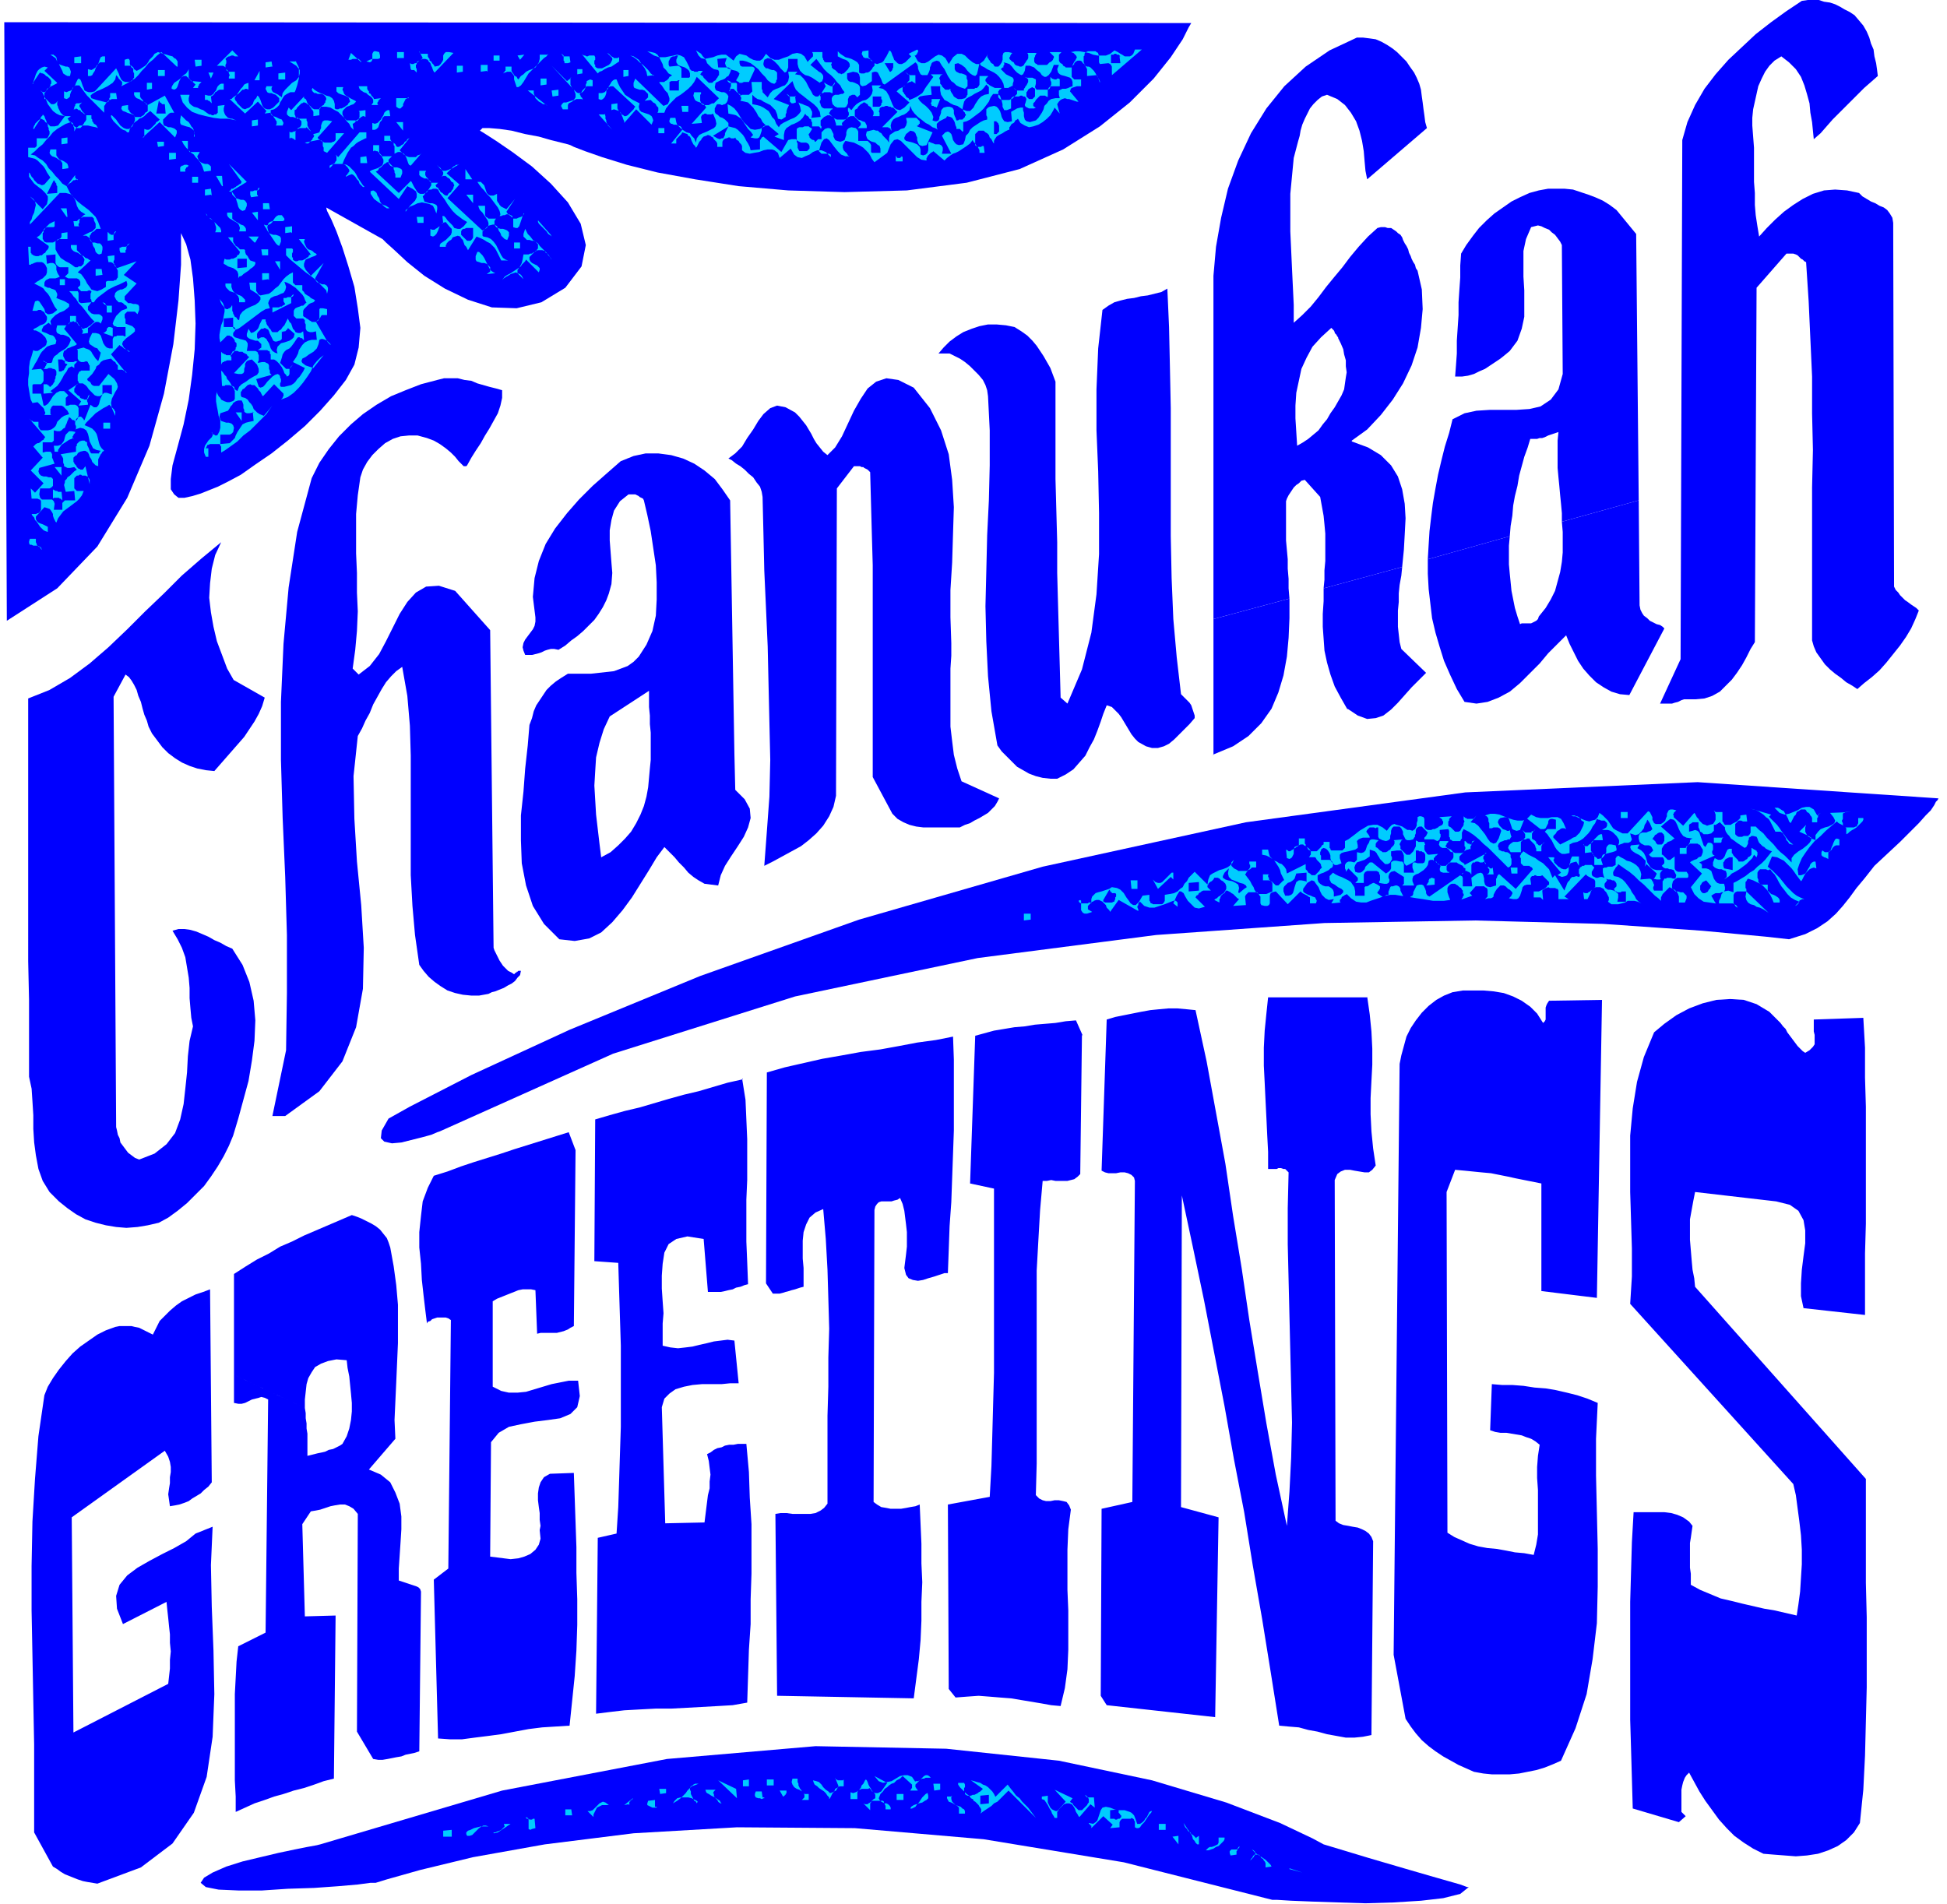 <svg xmlns="http://www.w3.org/2000/svg" fill-rule="evenodd" height="297.333" preserveAspectRatio="none" stroke-linecap="round" viewBox="0 0 2280 2230" width="304"><style>.pen1{stroke:none}.brush2{fill:#00f}.brush3{fill:#0cf}</style><path class="pen1 brush2" fill-rule="nonzero" d="M1720 2210h1-3l-8-3-14-4-21-6-31-9-41-12-53-16-13-7-38-18-63-24-87-26-109-23-132-14-153-3-174 15-193 37-213 63-4 1-11 2-15 3-19 4-21 5-21 5-19 6-16 7-10 6-4 6 6 5 15 3 23 1h28l30-2 31-1 28-2 23-2 15-2h6l13-4 39-11 62-15 84-15 104-13 121-7 138 1 151 13 164 27 174 44h6l16 1 25 1 30 1 32 1 33-1 32-2 26-3 20-5 10-8zM455 1310l25-14 72-37 115-53 153-63 186-66 215-62 238-52 257-35 272-12 282 19-1 2-2 2-2 4-4 6-6 6-8 9-10 10-12 12-15 14-15 14-11 14-10 12-8 11-8 10-8 9-10 9-12 8-14 7-19 6-27-3-75-7-116-8-150-4-176 3-197 14-209 27-214 45-213 67-203 91-3 1-7 3-11 3-12 3-12 3-11 1-9-2-4-4 1-9 8-14zM5 26l1390 1-3 5-7 14-14 21-20 25-28 28-35 28-43 27-51 23-62 16-70 9-73 2-66-2-58-5-51-8-44-8-36-9-29-9-20-7-13-5-4-2-3-1-8-2-12-3-14-4-16-3-16-4-14-2-12-1h-8l-3 3 5 3 14 9 19 13 23 17 22 20 20 22 15 25 6 25-5 25-19 25-28 17-29 7-29-1-28-9-27-13-24-15-20-16-15-14-10-9-4-4-66-37 1 4 5 10 6 14 7 19 7 22 7 24 4 25 3 23-2 23-5 20-10 18-14 18-16 18-18 18-20 17-19 15-19 13-17 12-15 8-12 6-10 4-10 4-10 3-9 2h-7l-5-4-4-6v-12l2-16 6-22 7-26 6-29 4-29 3-30 1-30-1-27-2-26-3-22-5-18-6-13v37l-3 42-6 51-11 58-17 61-26 61-35 57-47 49-59 38L5 27zm2166-9 6 7 5 6 4 7 3 7 2 7 3 7 1 8 2 8 1 7 1 8-8 7-8 7-8 8-7 7-7 7-8 8-7 7-7 8-7 8-8 7-1-10-1-10-2-11-1-11-3-11-3-10-4-10-6-9-8-8-9-7-8 5-6 6-5 7-4 8-4 9-2 9-2 9-2 9-1 10v9l1 13 1 13v40l1 13v14l1 12 2 13 2 12 9-10 10-10 10-9 11-8 11-7 12-6 13-4 13-1 14 1 14 3 4 4 5 3 5 3 5 2 5 3 5 2 4 3 3 4 3 5 1 6 1 426 2 4 3 3 2 3 3 3 3 3 3 2 4 3 3 2 3 2 3 3-4 10-5 11-6 10-7 10-8 10-8 10-8 9-9 8-9 7-8 7-6-4-7-4-6-5-7-5-6-5-6-6-5-7-5-7-3-7-2-7V571l1-44-1-43v-43l-2-44-2-44-3-46-2-1-2-2-2-1-2-2-2-2-2-1-3-1h-8l-35 40-2 415-5 8-5 10-5 9-6 9-6 8-7 7-7 7-9 5-9 3-11 1h-13l-3 1-4 2-4 1-3 1h-14l24-52 2-608 6-21 9-20 11-19 13-17 15-17 16-15 16-15 18-14 18-13 18-12 7-1h13l6 2 7 1 6 2 6 3 5 3 6 3 6 4z"/><path class="pen1 brush3" fill-rule="nonzero" d="m66 67 3-3-3 3 1 5 2 3 2 1 3 1 3 1h2l2 1 1 2 1 3-1 5h-3l-2-1-3-2-1-3-2-4-2-4-2-3-2-4-3-2-3-2h4v1h1l1 1 1 1zm141 11-18-17-5 4-5 5-5 4-4 5-4 4-4 5-4 4-5 3-5 3-6 3 1-2v-3l-1-1-1-1-1-1-1-1-1-2-1-1-1-1-1 5-3 4-6 4-6 3-7 3-5 3-2 2 1 3 6 2 12 3 1-1 1-1 1-1v-2l1-1v-5h7l1 7h-6l-2 1h-1l-1 2-2 1-1 1-1 2-1 1v8l-2-2-2-2-3-3-3-3-3-3-3-3-4-4-3-4-3-4-3-4h-4l-2 1-2 2-1 3-1 2-1 3v2l-2 2-2 1-3-1v-8l3 1 2-1 3-1 2-2 1-2 2-2 1-3 1-2 1-2 1-1 2 1 1 2 1 3 1 3 1 2 1 3 2 1 3 1h3l4-1 25-27 1 2 1 2 1 2 1 3 1 2 1 2 2 2 3 1h3l4-1 1-1 1-2 1-1v-5l-1-2v-3l1-1-1-1-1-1-1-1h-8v-7l3-1h2l1 2v4l1 2 1 2 3 2 3 2 4-2 3-2 3-2 2-2 2-3 1-2 2-2 2-2 2-3 4-2 3 1 3 1 4 1 3 1 4 1 2 2 2 1 2 3v6zm72-12h-4l-2-1h-2l-2 1h-1l-2 1-1 1-1 1 1 2v3l-1 2v3l1 2v1l1 1 2 1h7v8h-7v-2l1-2-1-2v-1l-1-2-1-1-1-1-1-2-1-1-2-1h-7l18-18 7 7zM94 74h-7v-7l8-1v8z"/><path class="pen1 brush3" fill-rule="nonzero" d="M123 73h-6l-2 2-2 3-1 2-1 3-2 3-1 2-2 1h-3v-8l4 1 2-1 3-2 1-2 2-2 1-3 1-3 1-2 2-1h3v7zm300-1-1-1-1-1-1-1h-7l-2 1h-3l3-8 12 11zm21-11 1 4v3l-2 1h-7l-3 1-2 1-2 1 4 1 2-1 1-2v-7l1-2 1-1h2l4 1zm28 7h-7v-7h8v7zm29-5v3l1 2 1 1v2l2 1 1 2 1 1 1 1 1 2 5-1 2-2 2-3 1-2v-5l1-2 2-2h4l5 1-22 23-1-1-1-2-1-3-1-2-1-3-2-2-1-2-3-1h-3l-4 2-2 1-1 1v2l-1 1v3l1 2v5-1l-1-1-1-1-1-1h-3l-1-1-1-7 2 1h2l2-1h1l2-1 1-1 1-1 2-1 1-1 1-1-4-8v1l1 1 1 1h8zM236 77l-7 1-1-8h8v8zM51 82l16 15-1 1-2 1-2 1-2 1-3 2-2 1-1 3-2 2v7h2l1 1 1 1 1 1 1 1 1 1 1 1h3l2-1 3-3-1 2v3l1 2v1l1 2 1 2 1 2 1 1 2 2 2 1h7l-4 3 1 1 1 2 2 1 1 2 2 1 1 2 2 1 1 1h4l1-1 1-1 1-2 1-1 1-2 1-1 1-2v-5l-1-1-2-1-1-1-2-1-1-2h-2l-1-1-2-1-1 1h-2l1-1v-2l1-1v-2h1v-1h4l3-1-2 2-1 1v2l1 1 1 2 1 2 1 1 2 2 1 1 1 1h6v4l1 1v2l1 1 1 2 2 1 1 1 1 2 1 1 2 1-2-1-3-1-5-1-4-1H93l-4 3-2 4-1 1v1-1l1-1v-4l-1-2v-2l-1-2-2-1-6 2-5 3-5 3-5 4-4 5-4 4-4 5-5 4-4 4-5 4 5 1 4 3 5 3 4 4 3 5 4 4 4 5 4 4 4 5 5 3 10-13v3l1 1 1 1h1v1l-2-1-1 1h-2l-1 1-1 1-1 1-2 1-1 1-1 1-1 1 4 8 5 6 4 4 5 4 4 3 4 3 4 4 4 4 3 6 3 8h-5l-1 1-1 1-1 1-2 1-1 1-1 2-1 1v4l1 2 2 2h3l3 1h3l2 2 1 2v3l-1 5-3 1-2-1-2-2-1-4-2-3-1-4-2-3-2-3-3-2h-4l2-1 2-1 2-1 2-1 3-1 2-2 2-2v-5l-2-4v-2l-1-1-1-1H97l-1 1h-1l-1 1-1 2v3l-1 1v2l1 1h-6l-1-6h4l1-1 1-1 2-1 1-1 1-1 1-1 1-1 2-1-5-3-3-3-2-4-1-4-1-3-2-3-2-3-3-1-4-1h-7l-35 37v-3l2-3 1-4 2-4 1-5 1-4-1-4-2-3-4-3 15 15 5-6 1-5v-4l-3-4-4-4-4-3-5-4-3-4-3-4v-5l1 1 1 2 1 2 2 2 1 2 2 2 2 2 3 1 2 1 3-1 7-8-2-3-2-3-2-4-2-3-2-2-3-3-2-2-3-2-4-1-4-1v-11h8l1-1 1-1v-9h12l1-1 1-2 1-2v-3l-1-2v-2l-1-2v-2l-1-2-2-1-1-2-2-1-2-1-1 1h-1l-1 1-1 1-1 1-1 1-1 1v1l-1 1-1 3v1h1l1-2 2-3 2-3 2-3 1-3 2-2v-1l1 1 1 1 1 3 1 2 1 3 2 2 2 2h5l4-1 8-11-6-1-4-2-4-3-3-4-3-4-2-5-2-4-2-4-2-3-2-2 1 1 1 1v1h1l1 1h2l2-1 1-2 1-1 2-2 1-1v-2l1-1v-3l-1-2-1-1-1-1-1-1-2-1-1-1-1-1-2-1h-1l-2-1-1 1-8 12h1v-2l1-3 1-3 1-3 2-4 2-2 3-2 3-1 4 1-4 4zm267-4-7 1v-6l7-1 1 6zm28-7 2 4 2 4v13l-1 4-1 4-1 3-1 3-1 2h-5l-4 2-3 2-2 3-1 2-2 3-1 3-3 3-3 2-4 1v4l1 2 2 1 3 1 2 1 2 1 3 1 1 2 1 2-1 3h-8l1-2v-3l-1-1-1-2-1-1-1-2-1-1-1-1-1-2-7 1 2-3-10-11-15 14-18-17h2l2-2 3-2 2-2 2-3 2-3 2-2 2-3 2-1 3-1v8l-2-1h-2l-1 1h-2l-1 1-2 2-1 1-1 1-2 1-1 2-1 1v2l1 2 1 1 1 2 1 1 1 1 2 2 1 1 1 1 3 1 2-1 3-1 2-2 2-2 1-3 1-2 2-2 1-2v-1l2 1 1 2 1 2 1 3 1 3 1 2 2 2 3 1h3l4-2 7-7v-4l-2-2-2-2-3-1-2-1h-3l-2-1-1-2-1-2 1-3h7l-1 2v2l1 2 1 1 2 1 2 1 2 1 1 1 2 1 1 1 1-5 3-4 4-4 4-4 5-3 3-4 1-4v-4l-4-5-8-5h8zm239 0h-7v-6h7v6zm24-1-3-5 8-1-5 6zm33-7-2 3-3 2-3 3-3 3-4 4-4 4-4 4-3 5-3 5-3 4-3 2h-2l-1-3-1-3-1-3v-4l-2-3-2-2h-4l-5 2 1-1 1-1v-1h1v-5h7v5l1 2 1 1 1 2 1 1 2 1 1 2 1 1 3-4 3-2 3-3 4-2 3-1 4-2 2-3 2-3 1-4v-5h10zm25 3 1 7-3 1h-4v-2l-1-1v-6l-1-1-2-1 1 1 1 1v1h9zm29-1 1 2v3l-1 1v4l1 1v2l1 1 2 1h5l2-1 2-1 2-1 2-1 2-2 1-2 1-2v-2l-6-6 2 1 1 1 1 1 1 1 2 1 1 1h4l2-1v5l-3 2-3 2-3 2-4 1-4 2-3 2-3 1-2 2-19-23 1 1 2 1h1l2 1h1l2-1h6zm70 23-8 1-1-5-2-4-3-4-2-3-2-3-3-2-3-2-4-1-4-2-5-2 5 2 4 2 4 2 4 3 3 3 4 3 3 3 3 3 3 4 4 3z"/><path class="pen1 brush3" fill-rule="nonzero" d="m807 80 2 2 1 1h2l1 1h4l1-1h5l-3 4 1 1 2 1 1 2 1 1 1 1 2 2 1 1 1 1h4l1-1 1-1 2-1 1-2 1-1 1-2 1-1v-4l-1-2-5-1-3-2-3-3-2-2-1-3-2-3-2-2-2-3-3-2-3-2 3 6 3 3 4 1 5-1 5-1 5-2 5-1h5l4 3 5 4 3-5 4-3 4 1 4 1 4 3 4 2 4 1h4l3-2 4-6 5 5 5 2h5l5-2 6-2 5-3 5-1 5 1 4 3 4 7v-1l1-1 1-1 1-1 1-1 1-1 1-1v-3l-1-2h12v6l1 2v1l1 1v1l2 1h7v1l-1 2 1 1v2l1 1 1 1 2 1 1 1 2 2 1 1h2l1 1 2-1h1l1-1 1-1 2-2 1-1 1-2 1-1v-3l-1-2-2-2-2-1-3-1-2-1-2-1-2-1v-6l3 3 3 2 3 2 4 1 3 1 4 2 3 2 2 3v9l2 1h4l2-1h2l2-1 1-1 2-2 1-2 2-2v-3l-2-2-2-2-2-1-2-1h-3l-2-1-1-2-1-2 1-3 7-1v8l1 1 1 1 1 2 2 1 1 1 1 1 3 1 3-1 3-1 2-2 1-2 2-3 1-2 1-2 1-2v-1l2 1 1 2 1 3 1 2 1 3 2 2 2 2 2 1h3l4-2 7-7-3-3 10-5 1 1v2l-1 1v1l-1 1-1 1h-1l4 7 4 2h4l4-2 4-3 4-3 4-2 4 1 4 3 4 7 5-8 5-4h5l4 2 4 4 5 4 4 2h4l5-4 5-8-1 2v2l1 1 1 2 1 1 1 2 1 1 2 1 1 2 1 1h4l2-2 2-3 1-3v-5l1-3 2-1h4l4 1v1h-1v1l-1 1v1l-1 1v2l1 1 1 1 1 1 2 1 1 2 1 1 2 1h1l2 1h2l2-1 1-1 1-2 1-1 1-2 1-1 1-2v-4l-1-2h12-1l-1 1v1l-1 1v1l-1 2v4l1 2 2 1 1 1h11l1-1 1-1 1-1 2-1 1-1 1-1v-1l1-1v-2l-5-5h15-1l-1 1-1 1-1 1v7l1 2 1 1 2 1 1 2 2 1 1 1h7l1-3 1-2 1-2 1-1 1-2 1-2-1-2-1-1-2-2-3-1 5-1h5l6 1 5 1 5 2 5 1h10l5-2 5-4 2 1 2 1 3 2 2 1 3 2h6l2-1 2-2 2-5h8l-35 30V78l-1-2-1-1-2-1-10 1-1-2v-8l-1-2v-1l-2-1-1-1h-9l-2 1h-1l-1 2v2l-1 1v7l1 2v1l1 1 2 1h2l2 1 2 2 2 2 2 3 1 2 2 3 1 3 1 3v4-6l-1-2-1-2-1-2-1-1-11 1v-8l-1-2-1-2-1-2-2-1-1-2-2-1h-3l-2 1-1 1-1 1v1l-1 1-1 1-1 2v11l1 1 1 1 1 1h8v8h2-7l-3 1-3 1-1 1-1 3 10 12h-2l-3-1-3-1-3-1h-2l-3-1-3 1-2 1-2 2-2 3 3 11-6-7-2 4-3 5-4 4-5 4-5 3-6 2-5 1-5-2-5-3-3-5-1 1-2 1-1 2-1 1-2 1-1 1-1 2-1 1v4-1h-1l-2 1-2 1-3 2-4 2-3 2-2 3-1 2v3l-1-1-1-2-1-2-2-2-1-3-2-2-2-1-2-2h-6l-2 2-1 1-1 1v13l1 1h1l1 1h4l1-1h2l1 8h-6v-3l-1-2-1-2-1-1-1-1-1-2-1-1-1-1-1-2-3 4-4 3-3 2-3 2-3 2-4 2-3 1-3 2-4 3-3 3-13-11-1 1-2 1-1 1-1 1-1 1-1 1v1l-1 1v3l-6-1-5-3-5-5-5-5-5-5-4-4-4-2-4 1-4 5-4 10-15 11-3-4-2-4-2-3-3-3-3-3-3-2-4-2-4-2-5-1-5-1-2 3-1 2v3l1 3 2 2 2 2 1 2 2 1h-5l-5-2-4-4-4-5-3-4-3-4-3-2-3 1-3 4-3 10 1 1 1 1 1 1h9l2 1v3l-6-6-5-2h-5l-5 2-4 3-5 2-4 2-5-1-4-3-4-7-13 11-2-6-4-3-3-1h-5l-5 1-5 2-6 1-5 1-5-1-4-3v-5l-1-2-1-1-1-1-1-2-2-1-1-1-1-2-1 1h-4l-1-1h-2l-2 1h-1l-2 1-1 1-1 2v6h-6v-4l-1-2-1-1-1-1-1-1-1-2-2-1-1-1-3-1-2 1-3 1-2 2-1 2-2 2-1 2-1 2-1 2-1 1-1-2-2-2-1-2-1-2-1-3-1-2-2-1-1-2-3-1-3-1-1 2-1 1-1 1-1 1-1 1-1 1-1 1v5h-6l13-16-1-3-1-1-3-1-2-1h-3l-2-1h-1l-2-2v-2l1-3h6l1 5 1 3 3 3 2 2 3 2 3 2 4 1 2 3 3 3 2 5 1-5 3-4 4-2 5-2 4-2 4-2 2-2 1-3-1-5-3-7-2 1h-5l-1-1h-2l-1 1h-1l-1 1-1 2 1 7-12 1 17-19-1-2-2-2-2-1-2-1-3-1-2-1-1-1-1-2-1-3 1-4h8v2l-1 1v7l1 2v1l1 1 2 1h6l2-1 2-1h2l1-1 2-2 1-1 2-2-26-25-3 6-3 4-4 4-5 4-4 3-5 3-4 4-4 4-4 5-2 5h-8l1-2v-4l-1-1-1-1-1-2-1-1-2-1-1-1-2-2-7 1 4-4v-4l-2-2-2-2-3-1h-3l-3-1-3-1-1-2v-4l2-5 33 32 5-2 2-4v-3l-1-3-1-3-3-3-2-3-2-3-2-2-1-2h6l1-1 2-1 1-1 1-1 1-2 2-1 1-1-4-2-3-4-3-3-1-4-2-4-2-4-2-3-3-2-4-1-5-1 8 5 6 2h7l5-1 5-1 4-1 4 1 4 2 3 5 4 8zm-615 9h-7v-7h8v7zm34 6 10 1-1 1-1 1-1 1v1l-1 1v2h-6l3-4-11-10h-3l-3 2-1 2-1 2-1 3-1 3-1 2-1 1-2 1-3-1v-2l1-2 2-3 3-2 3-2 3-3 2-2 3-2 2-3 1-2v10l1 1 1 2 1 1 2 1z"/><path class="pen1 brush2" fill-rule="nonzero" d="m808 90-1 1h-9l-1 1-1 2-1 1v11h-11V96l2-1h7l1-1h2l1-2 1-1V80l-1-1-1-1-2-1-10 1-1-2v-4l1-2 1-2 1-1 2-1h2l2-1h2l-2 5v3l2 3 2 1 3 1 3 1 3 2 2 2 1 3v5z"/><path class="pen1 brush3" fill-rule="nonzero" d="m247 92-3-7h6l-3 7zm51 2 6-11v11h-6zm244-10-7 1v-8h7v7zm28-1-7 1v-8h8v8z"/><path class="pen1 brush2" fill-rule="nonzero" d="m851 68-2 6 1 3 2 3 3 1 3 1 4 1 2 1 2 2-1 3-3 5 1 1 2 1 1 1h3l2-1h6l7-15-1-2-2-1h-12l-2-1-1-3v-3h4l4 1 5 2 4 3 5 4 4 5 4 4 3 4 4 3 3 1h1l1-1 1-1v-2l1-1v-8l-2-2-2-1h-2l-3-1-2-1h-2l-2-2-1-2v-2l1-4 4-2 4 1 4 3 4 4 3 4 3 3 2 2 2-1 2-5V69h11v6l1 4 2 4 3 3 3 2 4 1 4 2 3 2 3 2 3 2 1-1 2-1v-1l1-2v-3l-1-2-1-1-1-1-2-1-10-8 7-7 3 4 3 4 3 4 4 4 4 3 4 4 3 4 4 4 2 4 3 4-2 2h-2l-3 1h-4l-2 1-1 1-1 2v3l1 4 2 2 1 1h1l1 1h9l2-1 1-2 1-2v-5l1-2v-1l2-1 2-1h3l3 3 1-1 1-1 1-1v-9l-1-2-1-1-2-1-2-1-3-1h-2l-2-1-1-1-1-2v-6l7-2 5 1 2 2 1 4v7l1 2 2 1 4-1 7-5V85l3-1h2l2 1 1 2 1 2 1 2 1 2 1 3 1 2 2 1 36-26 1 1 1 1 1 3v2l1 3 1 2 1 2 2 1h6l1-2 1-2 1-3v-2l1-2 1-3 1-1 2-1 3-1 3 1 3 5 3 4 2 4 2 4 2 3 2 3 3 2 3 3 4 2 6 2 1-1 1-1 1-1v-7l-1-2v-3l-1-1-2-1-3-1h-2l-2-1-2-1-1-1-1-2v-6l4-1 4 2 4 3 3 4 3 3 3 2 3 1 2-2 1-4 2-9 2 3 4 2 3 2 4 2 4 2 3 2 3 3 3 4 2 4 1 5h5l1-1h1l1-1h1l1-1v-2l1-3v-2l-1-2-2-1-2-1-2-1-2-1-2-2-2-2-2-2 1-1 1-1h1v-2l1-1v-2l-1-1 4 1 3 1 3 3 3 4 3 3 3 2 2 1 2-1 2-4 1-6h5l5 2 3 3 4 3 2 3 3 2h2l3-2 3-4 3-8h6l-2 5 1 4 2 2 2 1 4 1 3 1 3 1 2 2 1 3v5l-3 1-2 1-3 1h-4l-2 1-2 1v5l1 4h-5l-5 1-3 2-2 3-3 3-1 4-2 4-2 3-2 3-3 3-7 2-4-1-2-2-1-4v-4l-1-3v-3h-3l-4 1-7 4 1 11-5 1-4-1-2-3-1-2-1-4-1-3-2-3-2-2-3-1-5 1-2 1-1 1-1 1v7l1 2v3l-4 1-4 2-3 2-3 2-3 2-3 3-2 4-3 3-1 5-2 5-5 1-3-1-2-2-2-3-1-4-1-3-2-2-2-1-3 1-4 4 11 21h-11l1-4v-3l-1-2-1-1-2-1h-5l-2-1-3-1-2-1-1 1v9l-1 3-1 1-1 1-3 1-3-1v-6l-1-3-3-3-5-2-4-1-4-1-2-2v-2l2-4 5-4 4 1 2 2 1 3 1 2v3l1 3 1 2 1 1 3 1 5-1 7-15-18-7v-1h1l1-1v-1h1v-3l-2-2-1-1-1-1h-12l1 5-1 4-2 3-4 1-3 2-4 1-3 2-3 2-1 4v5l-2-3-3-3-2-2-2-3-2-1-2-2h-2l-3-1-4 1-4 1-1 4 1 3 1 2 3 2 2 1 4 1 2 2 3 2 1 3v5h-10l-1-1v-8l-1-2-1-1-1-1-1-1h-11v-11l-1-2-1-1-1-1-5-1-3 1-2 2-1 3v3l-1 3-1 3-2 1-3 1-4-1-2-1-1-2-1-2v-3l-1-2-1-2-1-2-2-1h-2l-3 1-1 1-1 1-1 1-1 1v8h-4l-1 1-1 1-1 1h-1v-1l-1-1h-1l-2-1-1-1-1-1v-1l-1-2v-1l1-1 3-5-1-1-2-1-1-1h-5l-2 1h-4l-2 1-1 1v13l1 1 2 1 2 1h6l2 1 1 1 1 2v3l-1 1-1 1-1 1h-9l-1-2-1-2v-5l-1-2v-2l-1-1h-5l-4 1-8 14-21-18-2 1-1 2-1 1v11l-11 1-1-4-2-4-2-3-2-4-2-3-3-3-3-3-3-2-4-1-4-1-1 2-1 2-1 2-1 2v2l-1 2-1 2h-2l-2 1-3-1-5-3 18-11v-4l-2-2-2-2-3-2-3-1-2-2-3-2-1-2v-4l2-4 1-1h3l2 1h1l2-1h1l1-1 1-1 1-2 1-5-1-2-2-2-2-1h-3l-3-1-3-1-1-1-1-3 1-5 2-1 2-1 2-1 3-1 2-1 2-2 2-1 1-2 1-2 1-3-1-2-2-1h-12l-1-10 11-1z"/><path class="pen1 brush3" fill-rule="nonzero" d="M334 93h-8v-7l8-1v8zm334-2v8l1 2 1 2 2 2 1 1 2 2 2 1h3l2-1 2-2 1-2 1-2v-3l1-2v-2l2-1 2-1 3 1v7h-7l-1 1-2 2-1 1-1 1-1 2-1 1-1 1v1l1 1v1l1 1 1 1v1l1 1-2-1h-6l-2 1-2 1-1 1-2 1-2 1-1 2v5h-6l-2-4 1-2 2-2h3l3-1 3-1 3-1 2-3v-4l-2-5-26-28 18 18 5-4zm14-5-6 1v-6h6v6z"/><path class="pen1 brush2" fill-rule="nonzero" d="m1311 66 1 8h-11V64h3l1-1h2l1 1h2l1 1 1 1z"/><path class="pen1 brush3" fill-rule="nonzero" d="m178 104-6 1v-8h6v8zm558-15-6 1v-8h6v8z"/><path class="pen1 brush2" fill-rule="nonzero" d="M1046 73v6l-1 2v1l-1 1-1 1h-1l-6-10h10z"/><path class="pen1 brush3" fill-rule="nonzero" d="M262 105h-5l-2 1-1 1-2 1-1 2-1 1-1 1-2 1 1 8-1-1-1-1-1-1h-1l-1-1h-3v-6l4 1h3l3-2 1-2 2-2 1-3 1-2 2-2 2-1h3v7zm378-6-7 1v-8h7v8zm291-12 6 1 4 4 3 4 3 6 3 5 2 4 3 2h3l4-4 5-8-1-2-1-2h1l1 1 2 1 2 1 2 1h2l2-2 1-2h-1l-1 2-1 1v9h-1l-2-1h-7l-1 1h-2l-1 1-1 2 1 1v4l-1 1v2l1 2v1l1 2 1 1 2 1h11-1v1h-1l-1 1-1 1v1l-1 1v1l2 2 1 1 2 2 2 1 2 1h9l2-1 2-1v-2l1-1v-3l-1-2v-3l1-1 3 3 3-4 3-3 3-2 4-2 4-1 3-2 2-2 2-3 1-4-1-6h11l-3 3 5 1 4 3 3 5 2 5 2 5 2 4 3 2 4 1 5-3 6-6-15-13 1-1 2-2 2-1 2-1 3-2 2-2 1-2 2-2v-6l-5-4 1 1 1 1 1 1h1l2 1h6v10l-1-1-2-1-1-1-2 1h-1l-2 1-1 1-2 2-1 1-2 1v5l1 1 1 2 1 1 1 2 1 1 2 1 1 2 5-2 4-2 3-2 3-2 2-3 1-2 2-3 3-4 2-3 3-4-3-3h14l-2 1-1 1v1l-1 1v1l1 2v4l1 1 1 1v1l1 1 1 1 1 1 1 1h5v-1h1v2l1 2 2 3 1 2 3 2 2 1h4l4-1 1-1 1-1v-1l1-1v-7h8l1-1h2l1-1 1-1 1-2V89h11-1v1h-1v1h-1v1l-1 1v2l1 1 1 2 2 1 1 1 2 1 2 1 2 1h8l-1 1-1 1h-1v1l-1 1v7l1 1 1 1 2 1h9l2-1h1l1-1 1-1 1-1 1-1 1-1 1-1v-4l-4-3 1 1 1 1h1l1 1h8v-2l1-1 1-2 1-1 1-2 1-2v-3l-1-1-2-2v1h8l2 1 2 1v5l-1 4 1 2 1 1h13l2-1 1-2v-1l1-2v-3l-1-2v-4l2 2 3 1h2l1-1h2l1 1v8h-11l-1 1-1 1-1 2v10-1l-1-1h-1l-1-1h-6l-1 1-1 1-1 1-2 2-1 2-1 1-1 1v3l1 1 2 1-2 1h-6l-2-1-2-1-1-2 1-3 1-4-1-2-1-1h-2l-1-1h-2l-2 1h-6l-2 1-1 2v11l-5 2h-3l-1-2-1-2v-3l-1-4-1-3-1-3-3-2h-5l-3 4-2 5-3 4-3 4-4 4-4 3-4 3-4 3-4 2-4 1v11h-1l-1-1-1-1-1-1h-4v2-4l-1-2-1-4-1-2-2-3-2-1-4-1-1 2-2 1-2 1-2 1-2 1-1 1-2 2v4l1 3-1-1-2-1-3-1-4-3-4-2-5-4-4-3-4-4-3-4-2-5-1 5-3 3-3 2-3 1-4 2-3 1-3 2-2 3-1 4 1 6-1-1v-1l-1-1h-1l-1-1h-7l18-18-2-2-1-1-2-2h-2l-1-1h-2l-2-1h-2l-2 1h-2l-2 1-1 1v2l-1 1 1 2v4h-8l1-2v-3l-1-2-1-1-1-2-1-1-2-1-1-2-2-1-1-1h-2l-1 1-2 1-1 1-1 1-1 1-1 2-2 1-1 1v7l2 2 2 2 3 1 2 1 3 1 1 2 1 2v3h-10v-1h1v-1h1v-1h1v-3l-2-2-1-1-1-1-2-2-1-1-1-1h-4l-2 1h-1l-1 1-1 1-1 1-1 1-1 1-1 1-1 1v2l1 1h-8v2-4l-1-3-1-3-2-2-3-2h-3l-4 2-1 1-2 2-1 1v6l1 1v2l-1 1v-1l-1-1-1-1h-8v-5l-1-1v-2l-2-1-1-2-1-1-2-1-1-2-3 5-3 3-3 2-4 2-3 1-3 2-3 2-2 3-1 5v6l-11-4 5-3-12-10h-4l-2 1-2 2v3l-1 3-1 3-1 2-2 1h-3l-5-1 3-3-3-4-3-3-2-3-2-3-2-3-2-3-3-2-3-2-4-1-5-1-1-11 4 2 4 3 4 5 3 5 4 6 4 4 4 4 5 1 6-1 7-4-4-4-2-4-3-3-2-4-2-3-2-3-3-3-3-3-4-1-5-1 1-2v-2l-1-1v-2l-1-1-2-1-1-1-1-1-1-1-2-2h-3l-1 2-1 1v-1l1-1v-2l1-2v-5l-2-1-2-1v1l1 1 1 1h8l1 1v8l1 2v1l2 2 1 1 2-1h8l1-1 1-1 1-1 1-1-1-11h12v8l1 2v2l1 1 2 2 1 1 2 2 3-5 3-3 4-2 3-1 4-2 3-1 2-2 2-3 1-5-1-6h11l-3 3zm-767 21v5l1 2 1 1 1 1 1 2 2 1 1 2 2 1 20-11 11 20h-4l-2 1-1 1-1 1-1 1-1 1-2 2-1 1v4l1 3 3 1 2 1h3l3 1 2 1 2 2v3l-2 5-18-18-21 19 1-1h1l1-1v-9l3 1h2l2-1 1-1 2-2 2-2 1-1 1-2 2-1 2-2-11-10-4 3-3 3-3 2-3 1-2 2-3 2-2 2-2 3-2 3-1 4h-2l-2-2-3-1-3-2-3-3-3-3-2-2-2-3-1-2v-2h1l2 2 3 3 2 3 3 4 4 3 3 1h3l4-3 3-7v-3l-1-3-2-1-3-1-3-1-2-1-3-1-1-1-1-2 1-3 7-1v5l1 1 1 2 1 1 1 1 2 1 1 1 1 2h7l1-1 2-1 1-1 1-2 2-1 1-1v-7l-2-2-3-2-2-1-3-2-3-1-2-2-1-2v-3h8zm228 19 2 1h2l2-1h2l2-1 2-1 1-1 2-1 1-2 2-2-1-3-1-2-2-1-2-1-3-1-3-1-2-1-2-2v-5h8l-1 3 1 2 1 3 2 2 2 1 3 2 2 1 2 1 2 1 1 1-1 1-2 2-3 1-2 1-3 1-2 2-2 2-1 2v3l2 4 1 1 1 1 1 1h10l2 1 1-1 1-1v-1l1-2v-6l-1-1 8-1v8l-2-1h-1l-2 1-1 1-2 1-1 1-2 1-1 2-1 1-2 1 1 7-3-3-2-4-3-3-3-4-3-3-4-4-4-2-5-3-5-1h-6l-1 1-1 1v8l-7 1v-5l-1-2-1-1-1-2-1-1-1-2-2-1-1-1-2-1h-2l-1 1h-1l-2 2-1 1-1 1-1 1-1 2-2 1v5l1 2v1l1 1 1 1h11v2l1 2v4l1 2 1 2 1 1 1 2 1 1 2 2 4-1 3-1 1-3 1-2v-3l1-3 1-2 2-1h4l5 1-17 19 1 2 2 1 1 1 2 1 2 1h8l2-1h1l1-1 1-1v-8h10l-20 23-2-1-2-1v-4l-1-2v-5l-1-1-2-1h-3l-15 3 2 1h2l1-1 1-1 1-1 1-1 1-1v-1l1-1 1-2-1-1v-1l-1-1-1-1-1-1-1-1-1-1-1-1-2-2-1 1h-7l-2 1h-1l-1 2-1 1v11-1h-1v-1h-1l-1-1h-1l-1-1-1 1h-1v-8l1 1h2l2-1h1l2-1 1-2 1-1 2-1 1-1 1-2v-4l-2-2-2-2h-3l-3-1h-3l-2-1-2-2v-3l2-5 3 3 15-16v2l2 1 1 2 1 3 2 2 2 2 2 2 2 1h6l1-1 1-2 1-1 2-1 1-2 1-1v-2l1-1v-2l-1-2-2-2-2-1h-5l-2-1h-2l-1-1-1-1-1-2 1-2 2 2 3 2 4 2 3 1 4 2 4 1 3 2 2 3 1 4v5zm38-27v4l1 2 1 1v2l2 1 1 2 1 1 1 1 1 2 8-1-1 1-1 1-1 1v1l-1 1v2l1 1h-8l2-3v-3l-1-2-2-2-3-2-2-2-3-1-3-2-2-2-1-3h10zm292-7 2 5 2 4 2 3 2 3 2 3 3 2 3 2 3 2 4 2 4 2-1 4 1 4 2 2 3 1 3 1 3 1 3 2 1 2 1 3-2 5-18-18-14 16v-2l-1-2-1-3-1-2-1-3-2-2-3-1-3-1-3 1v-7l7-1v6l1 2 1 1 1 1 1 2 1 1 2 1 1 1h2l2-1 1-1 1-1 1-1 2-2 1-1 1-1 1-2 1-1-26-24h-3l-2 1-2 2-1 3v2l-1 3-1 2-2 2-2 1-3-1v-7h4l3-1 2-2 2-2 1-3 2-3 1-2 2-2 2-1h3z"/><path class="pen1 brush3" fill-rule="nonzero" d="m222 111-1 4v3l1 3 2 2 3 2 4 1 4 2 3 1 4 3 3 2h2l1 1h2l1-1h2l1-1 1-1v-8l8-1-1 4v3l1 3 1 2 1 1 2 2 3 1h2l2 1 3 1-5-1-6-1h-8l-8-1-9-2-8-2-8-3-6-5-5-6-3-9h11z"/><path class="pen1 brush2" fill-rule="nonzero" d="m960 137-10 1 1-4v-3l-1-2-1-2-2-2-2-1-3-1-2-1-3-1-2-1 2 5 1 5-2 3-3 3-3 2-5 2-4 2-4 2-3 2-2 3-3-4-2-5-3-3-2-4-2-3-3-2-3-2-4-2-4-1-5-1v-11l3 3 3 2 4 1 3 2 4 2 4 2 3 3 3 3 2 5 1 5 4 1 2-1 1-1 2-1v-3l1-2v-2l1-3 1-2 1-2-18-7 22-21 2 6 2 4 4 4 4 3 5 4 4 3 4 3 4 4 3 5 1 6zm-767-15 1 11h-11l3-15 1 1v1h1l1 1 1 1h4z"/><path class="pen1 brush3" fill-rule="nonzero" d="M625 106v3l1 3 1 3 2 2 2 2 2 1 3 2h2l2 1 1 1-23-18h7zm29 6-7 1-1-7 8-1v8zm-176 2-1 1-2 1-1 2-1 2-1 2v2l-2 2-1 1h-2l-3-2v-10h15z"/><path class="pen1 brush2" fill-rule="nonzero" d="M1101 100v6l1 5 2 3 2 3 4 2 3 2 4 2 4 1 3 2 3 2 1-5 1-4 2-3 3-2 4-2 3-2 4-2 4-2 3-3 3-4 1 1 1 1 1 1v8l-5 1-4 2-3 3-2 3-2 3-2 4-2 2-2 2h-4l-5-2 1 1v1l1 1 1 1v1l1 1v1l-1 1v1l-1 1-1 1-1 1h-4l-1 1h-2l-1-3-1-2-1-3v-4l-1-2-1-1-3-1h-3l-4 1-2 2-1 2v2l-1 3-1 2v2l-1 2-2 1h-2l-3-1 1-4-2-5-3-4-4-4-4-3-3-3-2-3 2-2 5-1 9-1-1-10h11z"/><path class="pen1 brush3" fill-rule="nonzero" d="m931 112 1 8-3 1h-2l-1-1-1-1v-5l-1-2-1-1-2-1 1 1 1 1 1 1h8z"/><path class="pen1 brush2" fill-rule="nonzero" d="M1212 112v1l-1 1-1 1-1 1h-4l-2-2-1-1v-5l1-1 1-2 1-1 2-1 2-1 1 1h1l1 1v9z"/><path class="pen1 brush3" fill-rule="nonzero" d="m227 160 1-4-1-3-2-2-3-2-4-1-3-1-3-1-1-2v-4l1-5 2 2 2 2 2 2 3 2 2 3 1 2 2 2 1 3 1 4v3zm229-24h-6l-2 2-1 3-2 2-1 3-1 3-2 2-2 1h-3v-8l3 1 3-1 2-2 2-2 1-2 2-3 1-3 2-2 2-1h2l1 7z"/><path class="pen1 brush2" fill-rule="nonzero" d="M1032 113v3l1 1v3l-1 1v2l-1 1-1 1h-8v-12h10z"/><path class="pen1 brush3" fill-rule="nonzero" d="M806 131h-7l-1-7h8v7zm291-5-2-1h-1l-1-1h-2v-1l-1-2 1-2v-3h10l-4 10zm-795 21-7 1v-7l7-1v8zm406-14 1 3v3l1 2v2l1 2 1 2 2 2 1 1 2 2-16-18h8zm-236 20-8-10h8v11zM79 168l-7 1v-7l7-1v8zm349-6-4 2-4 2-3 2-3 3-3 2-2 3-2 3-2 4-2 4-2 5 5 1 3 2 3 3 3 3 2 3 2 4 2 3 2 3 2 3 2 2h-2l-2-2-2-2-1-3-2-2-2-3-2-2-2-1-3 1-4 2v-1l1-1 1-1v-1h1v-1l1-1v-2l-2-3-3-3-3-1h-10l-3 1-2 1v3l2-2 1-1 1-2 2-1 1-2 1-1v-5l-1-2 3 3 25-29h8v7zm-236 9-7 1-1-6h8v6zm28-6v10l1 1 1 2h12l-3 5 1 3 1 2 2 2 2 1 3 1h3l2 1 2 2v5l-8 1-2-6-2-4-3-4-3-3-2-3-3-2-3-3-3-3-3-4-2-4h7zm237-7v5l1 2 1 1 1 1 2 1 1 1 1 2 1 1h2l2-1 1-1 2-1 1-1 1-2 2-1 1-2 2-1 1-1-12 15 3 3 2 2 3 2 3 1h8l2-2 3-1 2-2-13 15-2-1-1-2-1-3-1-3-1-2-2-3-2-1-2-1h-3l-4 2-7 7v4l2 3 2 1 3 1h3l3 1 2 1 1 2v3l-2 5h-6v-4l-1-2v-2l-1-2v-2l-1-1-2-2-1-1-2-2h-2l-1 1-2 1-1 1-2 2-1 1-2 1-1 2-1 1-2 1 27 25 14-14 1 1 1 2 1 2 1 2 2 3 1 2 2 2 2 1h4l4-2 5-8v-3l-1-2-2-1-2-2h-3l-2-1-2-1-2-2v-5h8l-1 2v3l1 2 1 1 1 1 1 2 1 1 1 1 1 1h8l-3 3 1 2 2 1 1 2 1 1 1 2 2 1 1 1 1 1 2 1h2l1-2 1-1 2-1 1-2 1-1 1-2v-1l1-2-1-2v-1l-2-1-1-1-1-2-1-1-2-1-1-1-1-1h-3l-2 1 1-1 1-2v-2l-1-2-1-1-1-2-1-1-2-1-1-2 2 3 3 3 2 1h3l3-1 2-1 3-1 3-2 2-1 3-2-2 1h-2l-1 1-2 1-1 1-2 2-1 1-1 1-2 2-1 1 15 13-14 16 41 38 5-3 2-3v-3l-1-3-2-3-2-3-2-3-3-3-1-2-1-3h8v11l1 2 2 1 1 1h9l2-1 1-1 1-1 1-2-1-4-2-4-3-4-3-4-3-4-4-4-3-4-3-3-3-4-2-3h4l2 2 2 2 1 3 1 3 1 3 2 2 2 1h4l4-2v8l1 2 1 1 1 2 2 2 2 1 2 1 2 1 10-12-10 15 2 3 3 2 2 2 1 1h4l2-1 3-1 2-1 2-3h-1v1l-1 2-1 3-1 3-1 3-1 3-2 2h-2l-3-1v-10l-1-1v-2l-2-1-2-1h-3l-2 1h-2l-2 1h-2l-2 2-2 1-1 1-1 2v4l2 3 2 1 3 1h3l3 1 2 1 2 2v4l-2 5-3-1-2-2-2-2-1-3-2-3-1-3-1-2-3-2h-2l-4 1-2 1-1 1-1 1-2 2-1 1-1 1v5l1 1 5 1 4 2 3 3 3 4 2 4 2 4 2 4 2 3 3 2 3 1h-8l-2-4-2-4-2-4-2-3-3-3-2-2-4-2-3-2-4-2-5-2-10 16-1-2-1-2-2-2-1-3-1-3-2-2-1-2-3-1-3 1-3 1-1 2-1 1-2 1-1 1-1 1-1 1v1l-1 1v2h-7v-2l1-2 3-2 3-2 3-3 3-3 1-3v-4l-3-3-4-5-4 1-2 2-1 2-1 2-1 3-1 2-1 2-2 2-2 1-3-1v-8l2 1h3l1-1 2-1 1-1 2-1 1-2 1-1 2-1-1-8h2l2 2 2 3 3 3 3 3 2 3 4 1h3l4-3 4-5-5-3-4-3-4-3-4-4-3-4-3-4-3-5-3-4-3-4-2-4-2-1h-4l-2 1h-2l-2 1-1 1-2 2-1 2-2 2 1 3 1 3 3 1 3 1h3l3 1 2 1 1 2v3l-1 5-2-5-2-4-4-2-4-1-5-1-5 1-4 2-5 2-3 3-2 3v-2l3-2 2-3 3-3 3-3 2-4v-4l-1-3-4-3-6-3-10 15-34-32 1-1 2-1 3-1 3-1 2-1 3-2 1-1 1-3v-3l-2-4v-1l-1-1-1-1-1-1-1-1-1-1h-2l-1-1-1 1h-1v-7h7v10l1 1 1 1 1 1h12l1-1 1-1 1-1v-9l-1-1v-2l-1-1-1-1-2-1h-7v-6h7zm321-2h-7v-6h7v6z"/><path class="pen1 brush2" fill-rule="nonzero" d="m1169 145 1 2v7l-1 1-1 1-1 1h-3v-15h3v1h1v1h1v1h1z"/><path class="pen1 brush3" fill-rule="nonzero" d="M66 175v7l2 3 2 2 3 1 2 1 3 2 1 1 1 3v2l-7 1v-7l-2-3-2-1-3-2-2-1-3-1-2-2-1-2 1-4h7zm140 11-8 1v-8h8v7zm223 5h-7v-7l7-1 1 8zm-208 2v1l-1 1-1 1h-1v1l-1 1v3h-6v-5l1-1 1-1h1l2-1h3l2 1zm50 30 1 5 2 2 2 2 3 1 3 1h3l2 1 2 3v3l-2 5-3 1-2-1-2-2-1-2-1-4-1-3-1-4-2-3-2-3-4-1 2-1 1-2h2l1-1 2-1 1-1 2-1 1-1 2-1 1-2-15-21 21 21-18 11zm785-34h-7v-7l1 2 1 1h3l1-1 1-1 1 1v5z"/><path class="pen1 brush2" fill-rule="nonzero" d="m67 226-12 1 8-16 1 1 1 2 1 1v2l1 1v8z"/><path class="pen1 brush3" fill-rule="nonzero" d="M232 214h-7v-7h7v7zm28 4-7-12h7l1 12zm285-8v-12l8 12h-7zm-298 18-7 1v-7l7-1 1 8zm54 2-7 1-1-3v-4h3l2-1h4l1-1 1-2h-1l-1 1v1l-1 1v5l1 1v1zm155 14-1-1-3-2-3-1-4-2-3-2-4-3-2-3-2-3v-3l3-1 2 1 2 2 1 3 2 3 1 4 2 3 3 3 3 2h4zm98-6-8-10h8v11zM78 254l-7-10h7l1 10zm237-9h-7v-7h7l1 7zm-56 27h-7l1-3v-3l-1-3-1-3-2-2-2-2-2-1-2-2-1-2-1-1 1 2 2 2 2 2 3 2 2 2 3 3 2 2 2 2 1 3v2zm13-23v7l2 2 3 2 2 1 3 2 3 1 2 2 1 2v3h-8l1-4-1-3-1-2-3-2-2-1-3-2-2-1-2-2-1-2v-3h6zm30 9-7-9 7-1v11zm-238 7-1 1h-8l-2 1-1 1-1 1v3l-1 1v7l1 1v1l1 1 2 1h8l2-1 2-1 2-1 1-1 2-1 1-2v-4l7-1v8H68l-1 1-1 1-1 1v9l2 4 2 3 2 3 3 2 3 2 4 2 3 2 4 3h3l1-1h3l1-1 1-1 1-1v-1l1-4-1-2-2-3-2-1-3-2-3-1-2-1-2-2-1-2v-3h7v6l2 2 2 2 2 2 2 1 2 2 3 1 1 1 2 1-15 14 4 2 3 4 2 3 2 4 3 4 2 3 3 1 4 1 5-2 5-3v-6l2-1h7l1-1h2l1-2 1-1v-8l-1-2-1-2-1-2-1-1-2-2-2-1h-3l-1-7 8-1v5l-1 2v2l1 1v2l1 1 1 1 1 1 23-8-15 16 15 10-14 15v4l2 2 2 2h3l3 1h3l3 1 1 2v4l-2 5-1-1-1-1-1-1h-9l-1 1-1 1-1 1v4l1 2v5l8 3 3 3v3l-2 2-4 3-4 3-4 4-1 3 2 4 6 5h1l-1-1-2-1-2-1-2-1-2-2-2-1-1-1-10 11 18 22v-1l-1-1-1-1h-1l-2-1h-5v-5l-1-1-1-1-1-2-2-1-1-1-1-1-1-1-5 1-4 1-3 2-2 3-3 2-1 3-2 3-2 3-3 3-3 3 1 2 2 1 1 1 1 2 1 1 2 1h6l11-14 7 6 3 5 1 4-1 3-2 3-2 4-2 4-1 5 1 6 4 9v-5l-1-1v-1l-1-1-2-2-1-1-1-1-1-1-3 2-4 2-3 2-3 2-3 2-2 2-3 3-3 3-3 3-2 3 5 2 4 2 3 3 2 3 1 3 1 4 1 4 1 3 2 3 3 3-2 1-1 2-1 1-1 2-1 2-1 2v8l-3-1-2-2-2-2-1-3-2-3-1-3-1-2-3-2h-2l-4 1-2 1-1 1-1 2-2 1-1 1-1 1v5l1 1v1l1 1 1 1 1 2 1 1 1 1h1l1 1h3l3-4 5 21v-5l-1-2-1-1v-1h-1l-2-1h-4l-1-1h-2l-1 1h-2l-1 1-1 1-1 1v12l1 1 1 1 1 1h8l-2 5-3 4-3 3-4 3-4 3-4 3-4 3-3 4-3 4-2 5-1-1-1-2-1-2-1-3v-2l-1-2-2-3-1-1-3-1-3-1-10 11v3l1 2 2 2 2 1 3 1 2 1 2 1 2 1v6l-3-1-2-1-2-2-2-2-2-3-2-3-2-2-1-3-2-2-1-2h5l2-1h1l1-1 1-1 1-2v-10l-1-2h-1l-2-1h-7l-1-12 5 5 10-11-15-15 14-15-11-13 2-2 1-1 2-1h1l2-1 1-1 1-1 2-1 1-2 1-1-19-22 1 1 1 1 1 1h1l1 1h6v6l1 1v1l1 1 1 1h8l4-1 3-2 2-2 1-2 1-3 2-2 3-3 3-2 6-2-1-2-1-2-2-2-1-1-2-2-2-1H62l-1 1-1 1v1l-1 1v6l1 1h-8l1-2v-1l-1-2v-1l-1-2-1-1-2-2-1-1-1-1-2-2-6 1-2-4-1-5-1-6-1-6v-7l1-7v-7l1-7 2-6 2-7 2 1h3l2-1 1-1 2-1 1-1 2-1 1-1 1-1 1-4-1-3-1-2-2-2-2-2-3-2-2-1-2-1h-2l-1-1 1-1 2-1 2-1 3-2 3-1 2-1 2-2 1-3v-3l-2-3-1-2-1-1-2-1-1-1h-3l-2 1h-5l3-11 3-1 2 1 2 3 2 3 2 3 1 4 3 2h2l4-1 5-4-3-4-2-4-2-4-2-4-2-3-3-3-2-3-3-2-4-2-4-2 2-1 1-1 2-1 3-2 2-1 2-2 2-2 1-3v-5l-2-4-2-2-2-1h-6l-3 1-2 1h-1l-1 1h1-3l-1-21h3v7l1 1v1h1l1 1 3 1h3l2-1h2l2-2 2-1 1-2 2-2 1-2v-2l-14-10 3-2 2-2 2-3 2-2 2-3 2-2 2-2 2-1 2-1 2-1v6zm266-13 3 4v2l-2 1h-12l-3 1-2 2-1 4 1 4 1 3 2 1 3 1h3l3 1 2 1 1 2v4l-2 5-2-1-2-2-2-3-2-3-2-3-2-3-2-3-1-2-2-3-1-2 3 1 3-1 2-1 2-2 1-2 2-3 2-2 2-1h5zm166 9h-7l-1-7h8v7zm-363 14 3-4h-1l-1 1v1l-1 1v7l-7 1v-11 1h1v1h1v1h1l1 1h3zm208-3-7 1v-7l8-1v8zm304 3 1 2-1-1-3-2-2-3-3-3-3-3-3-3-1-2v-2l15 17z"/><path class="pen1 brush2" fill-rule="nonzero" d="M554 267v11l-1 2-1 1-1 1h-4l-1-1-1-1-1-1-1-1-1-1-1-1-1-1v-4l1-2 2-1h1l2-1h9z"/><path class="pen1 brush3" fill-rule="nonzero" d="M273 277v6l1 2 1 1 1 2 2 1 1 1 1 1 1 1h5l1 1v2l1 3 2 2 1 2 2 3 3 1 3 1v2l-1 2-2 2-3 2-2 2-3 2-3 2-2 2-3 1-1 2v-5l-1-3-2-2-3-2-3-1-3-1-3-2-2-1v-2l1-4 2 1h4l2-1h2l2-1 2-1 1-2 2-1 1-3-14-17h6zm25 7-7-7h12l-4 7zm347 19v-1l-1-1-2-2-1-2-2-1-1-2-3-1h-5l-3 1-7 7v3l1 2 2 2 2 1 2 1 2 1 1 1 2 2v2l-1 3-15-15-1 2-1 1-2 2-1 1-1 2-2 1-1 2-1 1v4l7 7-2-4-2-2-3-1-2-1-3 1-3 1-3 2-2 1-3 2-2 2 3-4 3-2 4-2 3-2 3-2 3-2 2-2 2-4 1-4 1-6h6l2-1h2l1-1 2-1 2-1 1-2 1-1v-5l-2-2-2-2h-3l-3-1h-3l-2-2-2-2v-3l2-6 3 6 3 3 3 4 3 2 3 2 2 3 3 3 3 3 4 4 4 6zm-498-7h-6l-1-3v-3h1l2-1h4l2-1 1-1 2-2-2 1-1 1v1l-1 1v3l-1 1v3zm210-16-1 3 1 3 1 2 1 2 2 2 3 1 2 1 2 2 2 1 1 1-1 1-2 1-3 1-2 1-3 1-2 1-1 2-1 3v3l2 4 6 7 15-15-10 18 1 3 2 2 3 1 2 1h3l2 1 1 1 1 2v3l-1 4-1-4-3-3-4-4-5-5-5-4-7-5-6-5-6-5-6-5-5-5v-8h7l1 1v3l-1 2v4l1 1v2l1 1 2 1h2l2-1h4l2-1 2-1 1-1 2-1 1-2 2-1-14-18h7z"/><path class="pen1 brush2" fill-rule="nonzero" d="M65 298v10l1 2 1 1 1 1 2 1h10v7l-1 1-1 1-1 1-1 1 2 1 2 1h10l2 1 1 1 1 2v4l-3 3 2 2 1 1 1 1h7l2-1h1l2 1v1l-1 2v6l1 1v2l1 1h2l2-3 3-3 4-3 4-3 4-3 4-2 4-2 5-2 4-2 4-2 1 3v2l-1 2-1 1-2 1-2 1h-2l-2 1-2 1-2 2-1 4 1 2 1 2 1 1 2 2h3l2 1 2 2 2 1 1 3-2 1-3 1-2 1-2 2-2 2-2 2-1 2-1 2-1 2-1 3 1 2 1 1h1l2 1h10v11h-1l-2-1h-7l-1 1h-2l-1 1-1 2v11h-4l-3-1-2-2-2-3-1-3-1-3-1-3-2-2-4-1h-4l-3 6-1 4 1 3 3 2 3 2 3 1 2 3 2 2-1 4-2 6-3-3-2-3-2-3-1-2-2-2-2-1-3-1-2-1-4 1-4 1 1 1v10l1 2 1 1 2 1h3l3-1 2 1v1l1 1v1l1 1v6H95l-1 1h-1l-1 2-1 2v7l1 1v1l1 1h4l3 2 2 2 2 3 2 2 3 3 2 2 3 1h3l3-2v-11h11v11l-6-2h-3l-2 2-2 4-1 3-1 4-1 2-2 2h-3l-4-3-7 18h-1v-1l-1-1-1-1-1-1h-2l-2 1-2 2v1l-1 2v3l1 2v3l-1 1 6-2 4 1 3 2 2 4 1 4 1 5 2 4 2 4 4 2 5 1-1 1-1 1v1h-9l-1-1-1-2-1-3-1-2-1-2v-3l-2-1-1-1h-3l-3 1-1 1-1 1-1 1v2l-1 1v6l-18 3 2 3 1 2v5l1 2v2l2 1 2 1h3l5-1 3 3-3 2-3 3-2 2-3 2-1 2-2 2v2l-1 3 1 4 1 4 10-1 1 11H76l-1 1-1 1-1 1v8H63l1-7-1-3-2-2H49l-2-2-1-4 1-7h11l2-1 1-1 1-1v-8l-2-2h-3l-3-1h-3l-3-1-2-2-1-3 1-4 18-5-1-2-1-3-1-2v-4l-1-2-1-1h-5l-4 1v-12h11l1-1 1-1v-12l4 1h3l2-1 2-2 2-1 1-3 1-2 1-3 1-2 1-3v1h1l1 1 1 1 1 1h2v1h1l2-1 1-2v-1l1-2v-9l-1-2-1-1-2-1h-6l-2 1h-3v-9l1-1 1-1 1-1-5-5h-5l-4 2-4 4-3 5-3 4-3 2h-2l-1-5-2-9H38v-10l1-1h9l1-1 1-1 1-2v-10l-1-2-1-1-1-1-11 1 2-3 2-4 2-3 2-4 2-4 2-3 3-3 3-3 5-2 5-1 1-4-2-4-2-2-4-1-4-2-3-1-2-1v-2l2-4 6-4 3 3-1-5 2-3 4-4 5-3 5-2 4-3 2-2v-3l-5-3-10-4 1-3v-2l-1-2-1-2-2-1-3-1-2-1h-2l-2-1-2-1v-4l1-2 1-1 2-1 2-1h7l3-1 2-1-2-3-1-2-1-3v-4l-1-2-1-1-2-1h-3l-4 1-1-10 11-1z"/><path class="pen1 brush3" fill-rule="nonzero" d="M314 299h-7l-1-7h8v7zm295-8h-7v-7h7v7z"/><path class="pen1 brush2" fill-rule="nonzero" d="m289 313-11 1v-11h11v10z"/><path class="pen1 brush3" fill-rule="nonzero" d="m580 320-10 1 4-3v-5l-2-2-2-2-3-1h-3l-3-1-3-1-1-2v-4l2-5h2l2 2 2 2 2 3 2 4 2 4 2 4 2 3 3 2 2 1zm-252-4-6-10h6v11zm-209 6-7 1v-8h7l1 7zm-43 12h-6v-7h6v7zm238-7-7 1v-8h8v8z"/><path class="pen1 brush3" fill-rule="nonzero" d="M343 319v12l1 1 1 1 1 1h8v6l2 2 1 2 3 2 2 1 2 2 2 1 2 1 1 1-1 1-1 1-3 1-2 1-2 2-2 2-2 2-1 2v6l1 1 2 1 1 1 2 1 1 1 2 1 1 1h5l3-2 1-3v-10l1-1h3l5 1v7h-6l-1 1-1 2-1 1-1 1-2 2-1 1 14 24 2 2 1 1v-1l-1-1-1-1-2-2-2-1-3-1h-2l-2 1-1 5-2 5-4 4-5 3-4 3-4 2-1 3 1 2 4 3 9 3 12-15-4 3-4 4-4 5-3 7-4 6-5 7-5 6-6 6-7 5-8 3 1-1 1-1v-1l1-1v-3l-11-11-13 14-1-1-1-2-1-2-2-2-1-2-2-2-2-2h-3l-2-1-3 1-2 2-1 1-1 1-2 1-1 2-1 1v4l1 2 4 1 3 2 2 3 2 2 2 3 1 3 2 2 2 2 3 2 5 2 10-12-3 4-4 6-6 6-6 6-7 7-8 6-7 7-7 5-7 5-5 3v-7l-1-1v-1l-1-1h-11l-2 1h-1l-1 2-1 2h3v10h-3l-2-5v-4l1-4 2-3 2-3 2-2 2-2 1-2v-2l-1-2v1h1v1l1 1h1l1 1h2l1-1 2-4 1-4v-9l-2-5-1-6-1-5-1-6v-6l1-6v2l1 2 1 2 2 2 1 2 2 1 2 1 3 1h3l3-1 2-1 1-2v-9l-1-2 1-1-1-2-2-1h-1l-2-1h-5l-1 1h-3l-1-18 2 2 2 3 2 2 1 3 2 2 2 3 1 2 2 3 2 2 3 2 2-5 3-3 5-3 4-3 5-3 4-2 2-3v-4l-2-5-6-6-4 1-2 1-2 3v3l-1 3v3l-1 2-2 1h-4l-5-1 18-19-2-1-1-2-2-1-2-1-1-1h-4l-2-1h-4l-2 1v1l-1 1v1l-1 1v1l1 1v4h-5l-2 1h-1l-1 1h-1l-1 1-1 2v-15l1 1 1 1h1l1 1h1l1 1h6l1-2 1-1 1-1 1-2 1-1v-2l1-1v-4l-1-1-1-1v-1l-1-2-1-1-1-1-1-1h-1l-1-1h-3l-8 8-1-5v-4l1-6 1-5 2-5 1-6 1-5v-5l-2-5-4-5v-1 1l1 2v1l1 2 1 2 2 2 1 2 2 1h2l1-1h1l1-1 1-1v-1h1v-1 7l1 2v1l1 2 1 2 2 1 1 2 2 1 1-6 3-4 4-3 6-3 5-2 4-3 2-3v-3l-4-4-8-5-1-8h8v10l1 1 1 2 1 1 2 1 5-1 5-1 4-3 3-3 4-3 3-4 3-4 3-3 4-3 4-2z"/><path class="pen1 brush3" fill-rule="nonzero" d="M271 331v5l1 3 1 2 2 2 3 2 3 1 2 1 2 2 2 2v3h-7v-4l-1-3-2-2-2-2-3-1-3-1-2-2-2-2-1-2v-3h7z"/><path class="pen1 brush2" fill-rule="nonzero" d="m359 354-2 2-2 2h-2l-2 1-3 1-2 1-1 1-1 2v6l1 1 1 1 1 1h8l2 2v3l1 2v5l1 2 1 1 3 1h3l4-1 1 10h-6l-4 1-4 2-3 3-2 3-2 3-1 4-2 4-2 3-2 3 14 7-2 4-2 3-2 3-3 3-2 3-2 2-3 2-4 1-4 1h-4l-1-1v-3l1-2v-3l-1-2v-1l-1-2-2-1-3 1-3 2-3 3-3 3-3 4-2 2-3 1-2-1-1-3-2-6 18-5-2-2v-3l-1-2v-4l-1-2-2-1-2-1h-3l-5 1v-1l1-2v-6l-1-2v-1l-1-1-2-1h-10l1-6v-3l-2-3-3-1-4-1-3-1-3-1-2-2v-3l3-4-1-2-1-1h-12v-10l11-1v12l1 1 2 1 3-1 3-2 4-3 4-3 4-3 4-3 4-3 4-3 5-3 5-1-2-6 1-3 2-3 4-2 4-1 4-2 3-1 2-3 1-4-2-6 3 1 4 2 3 2 3 2 3 3 2 2 3 3 2 3 1 3 2 4z"/><path class="pen1 brush3" fill-rule="nonzero" d="m91 341 1 2v10l1 1 2 1 12-1-4 5v4l2 2 2 2 3 1h6l2 1 2 2v3l-2 5-1-1-2-1h-3l-1 1-2 1-1 1-2 2-1 1-2 1v6l-7 1 1-2v-2l-1-1v-2l-1-1-1-1-1-1-1-1-1-2-1-1h-3l-1-1-2 1h-2l-1 1-1 2-2 1-1 1-1 2-1 1 15 18-1 1-2 1-3 1-2 1-3 1-2 2-2 1-1 3v3l2 4 1 2h1l2 1h6l2-1h1l2 1h-1l-1 1-1 1-1 1v4l-3-2-2 1-2 1-2 4-3 4-2 4-3 5-3 4-4 3-4 3 3 2-11 1v-11h4l1 1h1v1h1v1h1l1-1 2-2 1-2 1-1v-2l1-2v-2l1-2v-4l-1-2-2-1h-1l-2-1h-3l-2 1h-4l1-1 1-1v-1l1-1v-1l1-1v-1l-5-3 1 1 1 1h1l1 1h6l1-1 1-4 2-3 3-2 2-2 3-2 2-1 3-2 2-2 2-3 2-5-2-3-2-1-2-1-3-1h-3l-2-1-2-1-1-2v-3l1-4h11l2-1 1-1 1-2v-7h7v6l1 2 1 1 1 2 2 1 1 1 1 2h2l2-1h1l2-1 1-1 2-1 1-1 1-1 1-1 2-1-4-4-4-5-3-4-4-5-4-4-3-5-3-3-2-3-2-2-1-1h11zm250 14-22 11v-6h8l1-1h2l1-1 2-1 1-1-2-3v-4h3l2-1h4l2-1 1-2h-1l-1 1-1 1v8zm-210 3v8h-6v-7l-1-2-1-2-3-1 1 1 1 1 1 1h1l1 1h6z"/><path class="pen1 brush2" fill-rule="nonzero" d="m1367 338 2 45 1 46 1 49v150l1 49 2 48 4 45 5 43 3 3 2 2 3 3 2 2 2 3 1 3 1 3 1 3 1 3v3l-6 7-6 6-6 6-6 6-6 5-6 3-7 2h-7l-7-2-9-5-4-4-4-5-3-5-3-5-3-5-3-5-3-4-4-4-4-4-6-2-4 10-3 9-4 11-4 10-5 9-5 10-7 8-7 8-9 6-10 5h-8l-9-1-8-2-8-3-7-4-7-4-6-6-6-6-6-6-5-7-7-40-4-41-2-41-1-41 1-41 1-42 2-41 1-41v-41l-2-40-1-7-2-6-3-6-5-6-5-5-5-5-6-5-6-4-6-3-6-3h-13l6-7 7-7 8-6 8-5 10-4 9-3 10-2h10l11 1 10 2 8 5 7 5 6 6 5 6 4 6 4 6 4 7 4 7 3 8 3 8v114l1 37 1 37v36l1 37 1 36 1 36 1 37 8 7 17-40 11-43 6-45 3-47v-48l-1-49-2-48v-48l2-48 5-45 7-5 7-4 7-2 8-2 8-1 8-2 8-1 8-2 8-2 7-4z"/><path class="pen1 brush3" fill-rule="nonzero" d="M311 374v2l1 2v1l1 2 1 1 1 2 1 1 1 1 1 2 1 1h6l2-2 2-1 2-3 2-2 1-2 1-2 1-2 1-2 1 2 1 2 2 2 1 3 1 3 2 2 1 2 3 1h3l3-2 1 10h-1v-1h-1v-1h-2l-1-1h-2l-1 1-4 6-3 4-2 2-2 1-2 1-1 1-1 1-2 3-1 4-2 6 1 1 1 1 1 1 1 1 1 1 1 1 1 1h4l4-5-1 1-1 1-1 1v1l-1 1v6l-1 2-2 1-1-2-2-2-1-3-2-4-3-4-3-3-3-2h-4v-6l-1-1v-2l-1-1h-1l-1-1h-11l4-3v-4l-2-2-2-2h-3l-3-1-3-1-2-1-2-2v-3l2-6 3 5 3-1 3-2 2-2 1-2 1-3 1-2 1-2 1-2h5zm-179 20-11-4 2-1 1-1 1-1v-2l1-1 1-1h2l3 1v10z"/><path class="pen1 brush2" fill-rule="nonzero" d="m330 388 1 1 1-1h2l1-1 1-1 1-1v-1l8 7-1 4-2 2-3 2-3 1-3 1-4 1-2 2-2 2-1 4 1 4-3-1-3-2-2-3-1-3-1-3-2-3-1-2-3-2h-3l-4 2-1-2v-4l1-2 1-1 2-2 1-1h2l2-1 2 1 2 1 1 2 1 3 1 2 1 2 1 2 1 2 2 1h2l3-1h1l1-1 1-1v-8zM79 427l-1 1-1 1v1l-1 1-1 2-1 1h-1l-1 1h-3l-1-14h5l1 1h1l1 1v2l1 1h1l1 1z"/><path class="pen1 brush3" fill-rule="nonzero" d="m87 459 2 2 1 1 1 1 2 1 1 2 2 1h1l2 1h2l2-1 2-5-1 1-1 1v1l-1 2v3l1 2v2l-11 1 3-5-15-13 12-8-2 1-1 1v1l-1 1v1l-1 1v5z"/><path class="pen1 brush2" fill-rule="nonzero" d="M588 456v10l-2 9-3 9-5 9-5 9-5 8-5 9-6 9-5 8-5 9-1 1h-3l-2-2-4-4-4-5-5-5-6-5-7-5-7-4-8-3-11-3h-10l-10 1-9 3-9 5-8 7-7 7-6 8-5 9-3 9-3 21-2 22v46l1 23v23l1 22-1 23-2 22-3 22 7 7 13-10 11-14 8-15 8-16 8-16 9-14 10-11 12-7 15-1 19 6 41 46 4 372 1 3 2 4 2 4 2 4 2 3 2 3 3 3 3 3 4 2 3 2 1-1 1-1h1v-1h1l1-1h3l-1 5-3 3-3 4-4 3-4 2-5 3-5 2-5 2-4 1-4 2-11 2h-9l-10-1-9-2-9-3-8-5-7-5-7-6-6-7-5-7-5-35-3-34-2-36V885l-1-35-3-35-6-34-7 5-6 6-6 7-5 8-5 9-5 9-4 10-5 9-4 9-5 9-5 47 1 50 3 50 5 51 3 50-1 48-8 45-16 40-27 35-40 29h-15l16-77 1-67v-68l-2-68-3-69-2-68v-68l3-68 6-66 10-65 17-63 9-18 11-16 12-15 14-14 14-12 16-11 17-10 17-7 18-7 19-5 8-2h16l8 2 8 1 7 3 7 2 7 2 8 2 7 2zm526 297v15l-1 15v68l2 17 2 16 4 16 5 15 44 20-2 4-3 5-4 4-4 4-5 3-5 3-6 3-5 3-6 2-6 3h-43l-8-1-8-2-7-3-7-4-6-6-23-43V662l-1-35-1-37-1-37-2-2-1-1-2-1-2-1-1-1h-2l-2-1h-7l-20 26-1 360-3 13-5 11-7 11-8 9-9 8-9 7-11 6-11 6-11 6-10 5 3-40 3-41 1-43-1-44-1-44-1-45-2-45-2-44-1-44-1-42-1-6-2-6-4-5-4-6-5-4-5-5-5-4-5-3-5-4-4-2 8-6 8-8 6-10 7-10 6-10 6-8 8-7 8-3 10 2 11 6 5 5 4 5 4 5 3 5 3 5 3 6 3 5 4 5 4 5 5 4 9-9 8-13 7-15 7-15 8-14 8-12 10-8 12-4 14 2 18 9 19 24 13 26 9 28 4 30 2 32-1 32-1 33-2 32v32l1 30zM296 482l1 11-5 1-4 1-4 2-2 3-2 3-2 3-2 4-1 3-3 3-3 3-11 1v-11h11l2-1 1-1 1-1 1-5-1-3-2-2-3-1h-3l-3-1-3-1-1-2-1-3 1-4 3-1 3-1 3-1 2-3 1-2 2-2 1-2 3-2 3-1h4l1 2 1 3v4l1 2v2l1 1 2 1h3l5-1z"/><path class="pen1 brush3" fill-rule="nonzero" d="m283 493-7-10h7v10zm-154 9h-8v-7h8v7zm-41 4v1l-1 1-1 1v1l-1 1v2l1 1v-1h-1l-1 1-3 1-3 2-3 2-3 2-2 3-2 3v2h-4l-1-7h5l3-1 2-2 2-3 1-4 1-3 2-2 2-2h3l5 1zm-16 51-8-10h8v11zm0 18 1 11-1-1-1-1h-1l-1-1h-6l-1 1v-12 1l1 1h1l1 1h2l1 1h4zm-30 55v5l1 2v1l1 1 1 1 2 1 1 2 1 1-1-3-2-1-2-1h-5l-2-1h-2l-1-2v-2l1-3h7z"/><path class="pen1 brush2" fill-rule="nonzero" d="m273 796 37 21-3 10-4 9-5 9-6 9-6 9-7 8-7 8-7 8-7 8-7 8-10-1-10-2-9-3-9-4-8-5-8-6-7-7-6-8-6-8-4-8-2-7-3-7-2-7-2-8-3-7-2-7-3-6-3-5-3-4-4-3-14 26 3 504 1 4 1 5 2 4 1 5 3 4 3 4 3 4 4 3 4 3 5 2 18-7 14-11 10-13 6-16 4-18 2-18 2-19 1-19 2-18 4-17-2-10-1-11-1-12v-12l-1-12-2-12-2-12-4-11-5-10-6-10 7-2h7l7 1 7 2 7 3 7 3 7 4 7 3 7 4 7 3 12 19 8 20 5 22 2 23-1 24-3 23-4 24-6 22-6 22-6 20-5 12-6 12-7 12-8 12-8 11-10 10-10 10-11 9-11 8-11 6-13 3-12 2-13 1-12-1-12-2-12-3-12-4-11-6-10-7-10-8-11-11-8-13-5-14-3-16-2-15-1-16v-16l-1-16-1-15-3-14v-90l-1-45V818l25-10 24-14 23-17 22-19 22-21 21-21 22-21 21-21 23-20 23-19-7 15-4 16-2 17-1 17 2 17 3 17 4 17 6 16 6 16 8 14z"/><path class="pen1 brush3" fill-rule="nonzero" d="m1667 957 1 2v9l1 2 1 1 2 1h4l2-1h2l2-1 2-1 1-1 2-1 2-1 1-2v-2l-1-1v-1l-1-1-1-1h-1v-1h-1l15-1-1 1-1 1-1 1v2l-1 1v5l1 1 2 1 1 1 1 1 1 1 1 1 1 1h4l2-1 1-2 1-2 1-1 1-2v-2l1-2-1-2v-4l1 1 1 1h1l1 1h8l3-4-7 8 5 1 4 3 4 5 4 5 3 5 3 4 4 2 3-1 3-5 3-9-1-2-1-1-2-1h-5l-2 1h-3v-6l-1-2v-3l-1-2-1-1-2-1 6-2h5l6 1 5 2 5 2 6 2 5 1h6l5-2 5-5 6 3 5 1h9l4-1h7l4 2 3 5 3 7-2-1h-3l-2 1-1 1-2 1-1 1-1 2-1 1-2 2v2l1 1 1 1 1 1 1 1 1 1 1 1 1 1 1 1 4-2 4-2 4-2 3-2 3-1 3-3 2-2 2-4 2-4 1-4-1-1-2-1-1-2-1-1-1-1-2-1h-1l-2-1h-4l2 1h3l4 2 3 1 5 2 4 1 3-1 4-1 3-3 2-5 4 3 3 3 3 3 2 3 2 3 2 3 3 2 4 2 4 2h6l24-26 2 1 1 2 1 2 1 2v3l1 2 1 2 2 1h6l3-2 2-2 1-3 1-2v-3l1-2 1-2 2-1h3l4 1-1 1-1 1-1 1v1l-1 1 1 1v2l11 10 13-15 1 1 1 2 1 2 2 2 1 2 2 2 2 2 3 1 2 1 3-1 4-1 2-3 1-2v-6l-1-3-1-2-1-1v-1 1l1 1 1 1 1 1h8v11l1 1 1 2 1 1h7l1-1 2-1 2-1 2-1 1-1 2-2 1-1v-3l7-1 1 8h-5l-2-1h-3l-1 1-1 1-1 1-1 1v12l1 1 1 1 2 1h4l2-1h5l1-1 1-1 1-2v-7h6l4 4 5 4 4 5 4 4 4 4 4 5 4 4 5 4 4 4 4 4v-5l3-4 5-4 5-3 5-4 3-3 2-3v-3l-5-3-9-4 8-8-1 3v5l1 2 1 2 2 2 2 1 1 1 3 1 2 1v-6l3-4 3-3 5-2 4-1 4-2 3-2 1-3-2-4-4-5 25-1h-7l-1 1h-1l-1 1v6l-1 2v1l1 2v2l1 1 1 1 1 1h10l2-1h1l1-2 1-2v-6h6v2l-1 2-2 2-2 2-3 3-3 2-2 1-3 2-2 2-2 1v-7l-2-2-1-1-2-1-2-1-2-1-1-1-1-1-6 5-7 6-6 6-7 6-6 7-5 7-4 6-3 7-2 6 1 7h3l3-1 2-1 2-3 1-2 2-3 1-3 2-2 2-1h2l1 8-3-1-3 1-2 1-2 2-2 2-2 3-1 2-1 2-1 2-1 1-3-4-3-4-2-3-3-4-3-3-3-3-3-3-4-2-4-2-6-1-5 12 5 4 5 5 4 4 4 5 4 5 4 4 4 4 4 3 4 2 5 2h-3l-1 1h-1l-1 1v1l-1 2-1 1-1 1-2 1 5-5-5-2-5-3-4-4-3-4-4-5-3-5-2-4-3-5-3-3-2-3-2 1h-1l-2-1h-7l-1 1-1 1-1 2v6l1 2v3l1 1 1 1 2 1h7v7l2 2 2 2 3 1 2 1 3 2 1 1 1 2v3h-7l-2-5-2-4-2-3-2-3-3-3-2-2-3-2-4-2-4-2-6-2-1 1-1 2-1 1v7l1 1v3l26 25-3-2-3-2-4-2-4-1-3-2-4-1-3-2-2-3-1-4 1-6h-11l-2 1-1 1-1 2v10l1 1 1 2 1 1 2 1-2-3-4-2h-20l-7-1-7-1-6-4-5-5-4-8 13-16-14-13 1-1 2-1 2-1 3-1 2-2 3-1 1-2 1-3v-3l-2-3-1-2-1-1h-1l-1-1h-9l-1 1-1 1-1 1-1 1v8h-8v-7h7l1-2 2-1 1-2 1-2v-2l1-1 2-1-7-1-4-2-3-4-2-4-2-5-2-4-2-2-4-1-4 3-7 6 16 14-2 1-1 1-2 1-3 1-2 2-2 1-2 3-1 2v7h1l1 1 1 1 1 1 1 1 1 1 1 1h3l1-1 4-3v14l1 2 1 1 2 1h10l2 3v3l-1 1h-12l-3 2-2 2-1 4v4l2 2 2 2h3l3 1h3l2 2 2 2v3l-2 5h-7v-7l-1-3-1-2-1-1-2-2-2-1-2-1-2-1-2 2-1 1-1 1-2 2-1 1-1 1-1 2-1 2v4l-3-3-4-3-4-4-5-5-4-4-6-5-5-5-6-5-6-4-7-5-1 2-1 1-1 1-1 2-1 1v1l-1 1v3l1 2 5 1 5 3 3 3 3 4 3 4 2 4 3 4 2 4 3 3 3 2-4-2-4-1h-8l-3 2-4 1-4 1h-8l-4-3 1-2v-3l-1-2-1-2-1-2-2-2-1-2-2-1-2-1h-5l-3 1-2 2-1 2-1 3-1 2-1 2-1 2h-4l-1-8 2 1h3l1-1 2-1 1-1 1-1 1-1 1-1 2-1v-7l-1-2-2-1-2-1-2-1-2-1-1-1-1-1-25 26 5 3h-12v-10l-1-2h-1l-2-1h-6l-2-1-2 1h-1l-2 1-1 1-1 1 1 11-1-1-1-1-1-1h-8v-7h6l2-1 2-1h2l1-2 2-1 1-2 2-1v-3l-1-1-1-1-1-1-1-1-1-1-1-1-1-1-1-1-2 1h-4l-2-1h-1l-1 1h-2l-1 1-1 2 1 7h-5l-3 1-2 2-1 4-1 3-1 3-2 3-2 1h-4l-5-1 1-1 1-1 1-1v-1l1-1v-2l-1-1-1-1-1-1-2-1-1-1-1-1-1-1-2-1h-4l-4 4-2 3-1 2-1 2v2l-1 1-2 1h-3l-4 1 1-1 1-1 1-1v-8l-1-2-2-1-1-1h-10l-7 8 3 3-14 5 2-1v-1l1-1v-1l1-1v-2l-1-1v-3l-1-1-1-2-2-1-1-1-1-1-2-1-1-1h-4l-2 1-2 2-1 2v5l1 3 1 3 1 2v1l1 1-1-1-7 1h-13l-6-1-6-1-7-1-6-1-6-1-7-1-6-1h-6l-5 1-6 2-6 2-6 2-5 2h-6l-6-1-6-4-5-5-1 1h-1l-1 1-2 1-1 1v1l-1 1-1 1v2l1 1-11 1 3-5-6 1-4-2-4-4-2-4-2-5-3-4-2-3-3-1-5 3-5 7v3l2 2 2 1 2 1 3 1 2 1 3 1 1 2 1 2-1 3h-7v-7l-2-1-1-1-2-1-2-1-2-1-1-1-1-1-15 15-14-15-4 1-2 1-1 3v9l-1 2-2 1h-3l-4-1-1-2v-8l-1-1-1-2-1-1-1-1h-10l-1 1-1 1-1 1-1 2 1 10-15 1 7-8-2-1-1-1-1-1-2-2-1-1-2-1-1-1-2-1-2-1h-1l-1 1-1 2-2 1-1 1-1 1-1 2v1l-1 1v4l-6-3 1-1 2-1 2-2 2-1 2-2 2-1 2-3 1-2v-3l-1-3-1-1-1-1-1-1-2-1-1-1-1-1-2-1h-4l-1 2-1 1-1 1-2 1-1 1-1 1v1l-1 1v2l4 4h-9l-2 1-1 1-2 1-1 2-2 1-1 2 11 11-7 2-5-1-4-4-4-4-3-5-2-4-3-2h-2l-3 5-4 9 5 4v-5l-2-2h-3l-5 2-5 2-6 2-6 2h-6l-6-2-5-5-1 1-1 1v2l-1 1v2l1 2v2l-23-13-10 14-1-2-1-1-2-2-1-3-2-2-2-2-2-1-2-1h-3l-3 1-1 1h-1l-1 1-1 1-1 1-1 1-1 1v4l5 3-6 2h-3l-2-1-2-3v-11l-1-1-2 1 1 2 2 1h8l1-1h2l1 1v-5l1-3 2-2 2-2 3-1 4-1 3-1 3-1 3-1 3-2 6 1 4 2 4 4 3 5 3 4 2 3 3 2h3l4-4 4-7 8-1v7l1 1v1l1 1h1l1 1h11l1-1 1-1 1-2v-7l6-1 5-1 4-2 3-3 3-2 2-4 3-3 2-4 3-3 4-4 15 15 1-6 2-5 3-2 4-2 4-2 4-1 5-2 3-2 3-3 2-4-1 1-1 1-1 1v4l2 2 1 1 2 1 2 1 1 1h10l2-1v-1h1v-1l1-1v-3l-1-1v-3l-3-3 1 1 1 1 1 1h8v7h-5l-1 1-1 1-2 1-1 1-1 1-1 2-1 1 3 4 3 4 2 4 2 3 1 3 2 3 3 2h9l7-3v-10l-1-1-1-1-2-1h-7v-7h7l-1 1v2l1 1v2l1 1 1 1 2 1 1 1 2 2 1 1h3l1-1 1-1 1-1 1-1 1-1 1-1h1l-2-4-2-4-1-4-2-4-2-3-2-3-3-3-3-2-4-2-5-1v-6h7l1 5 1 3 3 3 2 2 3 1 3 2 3 1 3 3 2 3 1 5 22-11v6l1 1 1 1 1 2 2 1 1 1 1 1h4l1-1 1-1 1-1 1-1 1-1 1-2 1-1 1-1-1-2v-1l-1-2-1-1-1-1-1-1-1-1-1-2-1-1h-8 1v-1h1v-1l1-1v-4l-1-1-2-1-1-2-1-1-1-1-2-1-1-1h-3l-2 1-3 1-2 1-1 3v5l-1 2-1 2-1 1-2 1-3-1-1-10 2 1 1 1h2l1-1 2-1 1-1 2-1 1-1 2-1 1-1v-8h7v6l1 1v2l1 1 2 1 1 1 1 1 1 2h7l1-1 2-2 1-1 1-1 1-2 2-1v-3h7v7l1 1v1l1 1h13l1-1 1-1 1-1v-8l4-2 4-3 4-3 5-4 5-3 5-3 6-1h5l6 3 5 4 3-4 3-3 3-1 2 1 4 1 3 1 3 2 3 2h3l3 1 3-2 1-2 1-2v-3l1-3v-4l2-1h2l3 1z"/><path class="pen1 brush3" fill-rule="nonzero" d="M1906 958h-8v-7h8v7zm165-2 4 4 3 3 3 3 3 4 2 3 3 4 2 3 3 4 3 3 3 2h-2l-3-1-1-2-2-2-1-3-2-3-1-2-3-2h-6l-2-4-2-4-2-4-2-3-3-2-3-3-3-2-3-2-5-2-4-1 24 7-3 3zm57-1 4-3-1 1h-1l-1 1v3l-1 1v5h-6v-5l-1-2-1-1-1-2-1-1-2-1-1-2-1-1h-5l-3 2-2 1-1 3-2 2-1 2-1 2-1 2-1 2-2-2-1-3-1-2-1-2-2-3-1-2-2-1-3-2-2-1h-4l6 6 6 2 5-1 5-2 5-2 5-3 5-1h4l5 3 4 7z"/><path class="pen1 brush2" fill-rule="nonzero" d="m1780 972 6-15 18 14h4l2-1 1-2 1-2 1-2v-2l1-2 2-1h2l4 1v11h-10l-1 1-1 1-1 1 3 3 2 3 3 4 2 4 2 4 2 3 3 3 3 2h4l5-1v-10l4-2 5-1 4-2 3-2 3-3 3-3 3-4 2-4 3-4 2-5 2 1h1l2 1h4l1 1 1 1 1 1v3l-1 2-5 3h7l3 1 3 2 2 2 2 2 2 3 1 2v3l-1 3 2-1 3-1 2-1h5l2-1 1-1 1-2-1-3-1-4 6 2 4-1 3-3 3-4 1-4 2-3 1-3 1 1 2 3 3 7-2 2-3 1-2 1h-5l-2 1-1 1-1 2v3l1 4 2 2 2 1 2 1h5l2 1 1 1 1 2 1 2-5 5 2 2 2 1h12l1 1 1 3v3l-3 3 2 2 2 1h3l2 1h2l3 1 1 2 1 2 1 2-1 4h-3l-2-1h-5l-1 1h-2l-1 2-1 1v11h-10l-1-2v-2l1-2v-1l-1-2v-1l-1-1-1-2-2-1-11 1 1-6-1-4-2-4-3-3-3-2-4-2-4-1-3-2-4-2-3-2-1 1h-1v1l-1 1v8l-2 1-2 1h-5l-2 1h-2l-2 1v5l1 4 1 2 2 1 2 1h3l2 1h2l1 1 1 1 1 2v3l-3 3 1 2 1 1h1l1 1h4l1-1h5v12h-10l1-5v-4l-2-2-3-2-4-1h-3l-3-2-1-2v-3l3-4-1-2-2-1-3-1h-2l-3 1h-2l-2-1-2-1-1-2v-3l3-5-1-1-1-1-1-1h-8l-1 1h-2l-1 1-2 1v1l-1 1v5l1 1v2l-1 1-3-1-3 1h-2l-2 2-1 2-2 2-1 2-1 3-1 2-1 3-11-18-3 3-2-5-2-5-4-4-3-3-5-3-4-3-4-2-4-2-3-2-3-2-2 2-1 1v1l-1 1v2l1 1v6l2 2 1 1h7l1 1 2 1 1 2-20 23-19-17h-1l-1 1-1 2v1l-1 1v8l-7 2-4-1-2-2-1-4v-3l-1-4-1-2-2-1-4 1-7 5 1 10h-11v-10l-1-2h-1l-1-1-36 25-2-1-1-1-1-2v-2l-1-3-1-2-1-2-2-1h-3l-3 1-1 2-1 2-1 2-1 2v2l-1 2-2 1-1 1-3 1-4-1-1-2-1-2-1-2-1-2v-2l-1-2-1-1-2-1h-2l-3 1h-2l-1 1v1l-1 1v1l-1 2v4h-3v1h-1v1h-1v1h-1l-7-5v-1l1-1v-1h1v-1l1-1v-3l-3-2-2-1-2-1h-1l-2 1-2 1-1 1-2 1h-2l-1 1v10h-11v-5l-1-5-2-3-2-3-3-2-4-2-4-2-3-1-4-2-3-2-4 4v4l2 4 4 2 4 3 4 2 2 2v2l-3 3-8 2v-5l-1-3-2-2-3-2h-4l-3-1-3-2-2-2-1-3v-5l2-1 2-1 3-1 2-1 2-1 2-1 2-2 2-1 1-2v-3l-1-2-1-1-2-1h-10v-5l-1-1v-3l1-2v-1l1-1 2-1 3 1 2 2 2 3 1 3v3l1 4 2 2 2 2h3l5-2-2-6v-4l2-2 3-1 5-1 4-1 4-1 3-2v-3l-1-5 2-2 2-1 3-1h8v-1l-1-2-3-4 1-2 1-1 1-1 1-1h5l2 1 1-1h2v11l1 2 2 1 2 1 4 1 3-1 2-2v-3l1-3v-3l1-3 2-2h7l2 2 1 2 1 2v3l1 2 1 2 1 2 2 1h3l4-1 1-2 1-1v-2l1-2v-4l1-2 1-1 2-1h3l7 7-2 4-2 2v2h11l2 1 2 1 2-1 1-1v-1l1-2v-3l-1-1v-4l10-1 1 2v7l1 1v2l2 1 1 1h9l1-2 1-1v-7l1-2 1-2 6 3 6 4 6 5 5 5 6 5 5 5 5 5 5 5 4 4 4 4 2-1 1-1 1-2v-6l-1-2v-3l-2-2-2-1h-2l-2-1h-2l-2-1-2-1v-2l-1-2 1-3 2-2 3-1 2-1h2l2-1h2l1-2 1-1-1-3-1-5-1 1h-2l-2-1-3-1-2-2-2-2-1-2-1-2 1-3 2-2 5-1h3l2 2 1 3 1 3 1 3 1 3 2 1 3 1 4-1z"/><path class="pen1 brush3" fill-rule="nonzero" d="m2189 950 19 8-19-8z"/><path class="pen1 brush2" fill-rule="nonzero" d="M2007 973v-7h3v-1h1l1-1h1v-1h1l6 6v2l1 3 2 3 2 2 2 3 3 2 4 3 3 2 3 2 3 2 2-1 1-2 1-2v-3l1-2v-2l2-1 1-1h2l4 1 1 2 1 3 1 2 2 2 2 2 2 1 2 2 2 1 2 1 3 1-4 5-4 5-4 4-5 4-4 4-5 3-5 4-5 3-5 3-4 2v11l-6-2-5 1-3 3-1 4-2 4v3l-1 2-2-1-2-3-4-7 3-2 2-1h5l2-1h2l1-1 1-2v-3l-1-4h-5l-3-1-2-2-2-3-1-3-1-3-1-3-3-2-3-1h-5v-5h-1v-1h-1l-1-1 18-8-2-1-1-2v-2l1-2v-5l-1-2-2-1h-3l-3 5-2-2-1-3-1-3-1-3-1-3-1-3-2-2-3-1-3 1-4 1v-8l1-1 2-1 1-1h7v6l1 2 1 3 2 1 2 2h5l4-1 3-3z"/><path class="pen1 brush3" fill-rule="nonzero" d="m1793 974 5-2h-1l-1 1-1 1v1l-1 1v6l1 1 2 1 1 1 1 1v2h1l1 1 1 1h2l1-1 4-3-1 1-1 1h-1v1l-1 2v6h-6v-3l-1-2v-1l-1-2-1-1-2-2-1-1-1-1-1-2h-3l-1 1h-3l-1 1-1 1-1 1v12h-12l-3-5 1-3 2-2 3-2h5l4-1 3-2 2-2v-4l-3-5 1 1 1 1 1 1h8zm-179 10v1h-1v1h-1v1l-1 1v4l2 1 1 1 1 1 1 1 2 1 1 1h4l2-1 1-1 2-1 1-2 1-1 1-1 1-1 1-2v-3l-1-1 11-1-2 1v1l-1 1v1l-1 1v1l1 2v3l1 1 1 1 1 1 1 1 1 1 1 1 1 1h4l1-1 2-2 1-1 1-2 1-2 1-2v-8 1l1 1h1l1 1h7v1l1 2-1 1v5l1 2 1 1 1 2 2 1 11-1-1 1-1 1h-1v1l-1 1-1 1v3l2 1 1 1 1 1 2 1 1 1 2 1h5l1-1 1-1 2-1 1-1 1-2 1-1 1-1 1-2v-4l-1-3-2-2-2-1-3-1h-5l-2-1-1-1-1-2 1-4h11-1v1l-1 1-1 1v1l-1 1v2h1l1 2 2 1 1 2 2 1h2l2 1h8l2-1 1-1v-1l1-2v-2l-1-1v-7 1h1l1 1 1 1 1 1h2v1h1l5-5-2 1h-1v1l-1 2v2l-1 1v4l-1-1-2 1h-1l-2 1-1 1-1 1-1 1-1 1-2 2-1 1v4l1 1 1 1 1 1h1l1 1 1 1v1l26-14h-2v1l-1 1v1l-1 1v3l1 1v2l1 1 1 1v1l1 2 1 1h1l1 1 1 1h2l1-1 1 8h-8l2-1 1-2v-3l-1-1-1-2-1-1-1-2-1-1-1-2-2 1h-3l-2-1h-3l-1 1h-2l-1 1-1 2v12-1l-1-1v-1h-1l-1-1h-1l-1-1h-2l-2 2-2 1v1l1-1 1-1 1-1 1-1v-3l-2-1-1-2-2-1-2-1-2-1-1-1h-9l-1 1-1 1v1l-1 1v5l1 1v1h2v1h-7l-3-1-1-2v-2l1-3-1-1-2-1-1-1-1-2h-1l-2-1-1-1h-3l-2 1-1 5-2 3-3 3-3 2-3 2-3 1-3 2-1 3v3l2 5h-15 1l1-1 1-1v-8l-11-7-4 1-2 2-1 3v2l1 2v2l-1 2-2 1h-3l-6-1v-2l1-1v-6l-1-2v-1l-1-1-2-1h-11l-2 1-1 1-1 2v10h-10l1-1 1-1 1-1v-3l-11-11-3 4v-2l-1-2v-4l1-2 1-1 2-1h3l4 1 1-1 1-1 1-1v-9l5 1 3-1 2-2 1-3 1-3 2-3 1-3 2-1h3l5 1zm262 0h-9l-2 1-1 1-1 2v8l1 2 1 2 1 1 1 2 2 1 2 2 5-1 2-2 2-3 1-2v-5l1-2 2-2h3l5 1 1 4v2l-2 1-3 1-4 1-4 1-3 1-1 2-1 4 2 6h-10v-11l-1-1-1-2-1-1-8 1v-7l-1-2v-1h-1l-1-1 3 3h3l2-2 2-1 2-2 2-3 2-2 2-2 1-1 2-1h2l1 7z"/><path class="pen1 brush2" fill-rule="nonzero" d="m1948 978 1 1v6l-1 1v1l-1 1-1 1h-5l-1-1-1-1v-1l-1-1-1-1-1-1h-1l1-2 1-1 1-2 2-1 1-1 2-1h3l1 1 2 2z"/><path class="pen1 brush3" fill-rule="nonzero" d="M2017 980v2l-1 2v2l-1 1h-8v-6h11z"/><path class="pen1 brush2" fill-rule="nonzero" d="m1625 1012 2-1 1-1 1-2 1-1v-3l-1-2v-5l7-1h5l2 3 1 3v8l1 2 2 2 4-2 7-4v-12h3l1 1h3l1 1h1l1 1 1 2v6l-1 3-2 1h-6l-3-1h-2l-1 2v4l2 6h-12v-10l-1-2-1-1h-2l-5-1h-3l-2 1-1 1v7l-1 2-2 2-3 2-16-13h-3l-2 2-1 1-2 2-1 3-1 1-2 2-2 1h-3l-3-1-1-5 1-3 2-3 3-1 3-1 3-1 3-2 3-2v-8l3 1 3 1 2 2 1 2 2 3 1 2 2 2 2 2 2 2h3z"/><path class="pen1 brush3" fill-rule="nonzero" d="m1917 993 5 3 3 3 2 4 1 3 1 4 2 3 2 3 3 2 4 1h7l-2 2-1 2v5l1 1-1 1h-4l-4-1h1v-1h1v-1l1-1v-1l1-1v-1l-1-1-11-10-2 3 1-4v-3l-2-2-3-3-3-2-4-2-3-2-2-2-1-3 1-2 10-1-3 5zm237-3h-4l-2 1-1 1-1 1-1 2-1 1-2 1-1 1v8l-2-1-2-1h-1l-1-1h-1v-1h-1v-4l1-2 3 2h3l3-1 1-2 1-3 1-2 1-3 1-2 1-2 2-1 3 1v7zm-126 3v6l1 1 1 2 1 1 2 2 1 1 1 1 1 2h5l2-1 1-1 2-1 1-2 2-1 1-1 1-1v-8l2 1 1 1h1l1 1h1v1l1 1v3l-1 3-3-3-2 4-4 4-3 3-4 3-4 3-5 3-4 2-3 3-3 2-3 2 3-3v-4l-1-3-3-1-2-1h-3l-3-1-2-1-2-2v-4l2-5 4 2h3l2-1 2-2 1-2 1-3 1-2 1-2 2-1h3zm-208 11v2l-1 1 1 2v1l1 1 1 1 2 2 1 1 2 1 1 1 3 1h3l1-1 2-1 1-2v-2l1-3v-2l1-2 1-2h8v11l-3-5-4 1-3 1-1 3-1 3v3l-1 3-1 2-2 1-4 1-5-2 4-3-15-18h7z"/><path class="pen1 brush2" fill-rule="nonzero" d="m1450 1045 1-5-1-4-3-2-4-2-5-1-3-1-3-2v-2l2-4 5-5-1 6 1 4 3 3 5 2 5 2 4 1 3 2 1 2-3 2-6 5z"/><path class="pen1 brush3" fill-rule="nonzero" d="m1373 1029-2-2-15 14-6-11 3 3 3 1h3l2-1 2-2 3-3 2-2 2-2 2-2h2v8z"/><path class="pen1 brush2" fill-rule="nonzero" d="m2029 1019-10-2-1-3v-4l1-1 1-2 1-1 2-1 2-1h4v15zm-500 13-5-1h-3l-3 2-1 3-1 3-1 4-1 3-2 2-3 1h-4l-2-5v-4l1-2 2-2 2-2 3-1 3-2 2-2 1-3 1-3 12-1v11z"/><path class="pen1 brush3" fill-rule="nonzero" d="M1777 1023h-7l-1-7h8v7zm-445 18h-7l-1-10h8v10z"/><path class="pen1 brush2" fill-rule="nonzero" d="m1404 1043-12 1v-10l12-1v11z"/><path class="pen1 brush3" fill-rule="nonzero" d="m1680 1036-10 1 1-1 1-2 1-1v-2l1-2h1l1-1h1l3 1v7z"/><path class="pen1 brush2" fill-rule="nonzero" d="m1306 1046 1 1v3l-1 1v2l-1 2v1h-1l-2 1h-8l-1-1h-1v-2l7-12 1 1v1h1v1h1v1h5zm698-8-1 1v1l-1 1-1 1-1 2-1 1h-1l-1 1h-3l-2-2-1-2v-5l1-1 1-2 1-1 2-1 2-1 6 7z"/><path class="pen1 brush3" fill-rule="nonzero" d="m1207 1077-8 1v-8h8v8z"/><path class="pen1 brush2" fill-rule="nonzero" d="m1807 1198 2-2 1-2v-14l1-3 1-2 2-3 62-1-6 349-65-8v-126l-10-2-10-2-10-2-9-2-10-2-10-2-11-1-10-1-10-1-11-1-10 26 1 399 8 5 9 4 9 4 10 3 11 2 11 1 11 2 10 2 11 1 11 2 3-12 2-12v-52l-1-14v-13l1-13 2-13-5-4-5-3-6-2-5-2-6-1-6-1-6-1h-7l-6-1-6-2 2-54 12 1h12l13 1 13 2 13 1 12 2 13 3 12 3 12 4 12 5-2 42v43l1 43 1 43v44l-1 43-5 42-7 41-13 40-17 38-9 4-10 4-10 3-10 2-10 2-11 1h-21l-10-1-11-2-9-4-9-4-9-5-9-5-9-6-8-6-8-7-7-8-6-8-6-9-14-75 7-692 2-10 3-11 3-11 5-10 6-9 7-9 8-8 9-7 9-5 10-4 12-2h24l12 1 12 2 11 4 10 5 10 7 8 8 7 11zm-206-31 3 21 2 20 1 20v19l-1 19-1 20v19l1 20 2 20 3 20-4 5-4 3h-5l-6-1-6-1-5-1h-6l-5 2-4 3-3 7 1 399 4 3 5 2 6 1 5 1 6 1 5 2 4 2 4 3 3 4 2 5-2 227-10 2-10 1h-10l-11-2-11-2-11-3-11-2-11-3-12-1-11-1-10-63-10-62-11-63-10-62-12-62-11-62-12-62-12-62-13-62-13-61-1 365 44 12-4 234-127-14-7-11 1-219 36-8 3-376-1-4-3-3-4-2-4-1h-5l-5 1h-9l-4-1-4-2 6-177 10-3 10-2 10-2 10-2 11-2 10-1 11-1h11l11 1 10 1 13 60 11 60 11 60 9 61 10 61 9 61 10 61 10 60 11 60 13 60 3-40 2-40 1-41-1-41-1-42-1-42-1-42-1-42v-42l1-42-2-2-2-2h-2l-3-1h-3l-2 1h-10v-20l-1-19-1-21-1-20-1-21-1-20v-21l1-20 2-20 2-19h116zm484 31 3 4 3 3 2 4 3 4 3 4 3 4 3 4 3 3 3 3 3 2 5-3 4-4 2-3v-11l-1-4v-14l58-2 2 35v35l1 34v137l-1 35v72l-72-8-3-14v-15l1-16 2-16 2-15v-15l-2-12-6-11-10-7-16-4-95-11-2 10-2 11-2 11v24l1 12 1 12 1 11 2 10 1 10 200 225v122l1 40v82l-1 40-1 40-2 40-4 39-7 11-9 9-10 7-11 5-12 4-13 2-13 1-13-1-13-1-12-1-12-6-11-7-11-8-9-9-9-10-8-11-8-11-7-11-6-11-6-11-3 3-2 3-2 5-1 4-1 5v26l5 5-8 7-54-16-1-35-1-35-1-34v-138l1-35 1-35 2-35h36l8 1 7 2 7 3 7 5 4 5-1 7-1 7-1 6v29l1 7v13l11 6 12 5 12 5 13 3 12 3 13 3 13 3 12 2 13 3 13 3 2-13 2-15 1-16 1-16v-17l-1-17-2-17-2-15-2-15-3-13-191-211 2-32v-33l-1-33-1-33v-66l3-32 5-31 8-29 12-29 12-10 14-10 15-8 16-6 16-4 16-1 16 1 15 5 15 9 13 13zm-818 14-2 163-3 3-4 3-4 1-4 1h-14l-5-1-5 1h-5l-3 34-2 35-2 36v226l-1 37 4 4 4 2 4 1h5l5-1h5l5 1 4 1 3 4 2 5-3 23-1 24v47l1 24v46l-1 23-3 22-5 21-11-1-11-2-12-2-12-2-12-2-13-1-12-1-13-1-14 1-13 1-8-10-1-216 49-9 2-36 1-36 1-37 1-36v-216l-28-6 6-173 11-3 11-3 12-2 12-2 12-1 12-2 12-1 12-1 12-2 12-1 8 18zm-151 1 1 28v83l-1 28-1 28-1 28-2 28-1 28-1 27h-4l-6 2-6 2-7 2-6 2-6 1-6-1-5-2-3-4-2-8 1-8 1-8 1-9v-17l-1-9-1-8-1-8-2-8-3-7-3 2-4 1-3 1h-12l-3 1-2 2-2 3-1 4-1 342 4 3 5 3 6 1 5 1h12l6-1 5-1 6-1 5-2 1 23 1 23v23l1 22-1 23v22l-1 23-2 22-3 23-3 23-160-3-2-213 6-1h7l7 1h21l6-1 6-3 4-3 4-5v-103l1-34v-34l1-34-1-35-1-34-2-36-3-35-9 4-7 6-4 8-3 9-1 10v21l1 11v22l-4 1-3 1-3 1-4 1-3 1-4 1-3 1-4 1h-8l-8-12 1-247 21-6 22-5 22-5 23-4 22-4 23-3 22-4 21-4 22-3 20-4zm-247 50 4 25 1 23 1 23v48l-1 23v49l1 24 1 26-4 1-5 2-5 1-4 2-5 1-4 1-5 1h-15l-5-62-19-3-13 3-9 6-5 10-2 13-1 14v15l1 15 1 14-1 12v26l9 2 9 1 9-1 8-1 8-2 9-2 8-2 8-1 8-1 8 1 5 50h-10l-10 1h-23l-11 1-10 2-10 3-7 5-6 6-3 10 4 136 46-1 1-8 1-8 1-8 1-8 2-8v-8l1-8-1-8-1-8-2-8 4-2 4-3 4-2 5-1 4-2 5-1h5l5-1h10l3 33 1 30 2 31v58l-1 30v29l-2 30-1 31-1 31-17 3-17 1-18 1-18 1-19 1h-18l-19 1-18 1-17 2-16 2 2-206 22-5 2-31 1-31 1-32 1-31v-95l-1-32-1-32-1-33-28-2 1-166 17-5 18-5 17-4 17-5 17-5 18-5 17-4 17-5 17-5 18-4zm-195 84-2 206-4 2-3 2-5 2-4 1-4 1h-19l-4 1-2-51-5-1h-10l-5 1-5 2-5 2-5 2-5 2-5 2-5 3v100l10 5 9 2h10l10-1 10-3 10-3 10-3 10-2 10-2h11l2 18-3 13-8 8-12 5-14 2-16 2-16 3-14 3-12 7-9 11-1 134 8 1 8 1 8 1 9-1 7-2 7-3 6-5 4-6 2-7-1-10 1-5-1-7v-8l-1-7-1-8v-8l1-7 2-6 4-6 7-4 28-1 1 29 1 29 1 29v30l1 31v30l-1 30-2 30-3 29-3 29-16 1-16 1-16 2-16 3-16 3-15 2-16 2-15 2h-14l-14-1-5-186 17-13 3-291-3-2-3-1h-10l-3 1-3 1-2 2-3 1-1 2-2-16-2-17-2-18-1-19-2-19v-18l2-19 2-17 6-16 7-14 16-5 16-6 15-5 16-5 16-5 15-5 16-5 16-5 16-5 16-5 8 21zm-426 389-4 5-5 4-4 4-5 3-5 3-4 3-5 2-6 2-5 1-6 1-1-7-1-7 1-7 1-6v-7l1-6v-6l-1-6-2-6-4-7-109 78 2 252 111-57 1-9 1-9v-10l1-10-1-10v-10l-1-9-1-10-1-9-1-10-51 26-7-18-1-15 4-13 9-11 12-9 14-8 15-8 14-7 14-8 11-9 20-8-2 45 1 49 2 51 1 51-2 50-7 47-15 42-25 36-37 28-51 19-6-1-6-1-5-1-6-2-5-2-5-2-5-2-5-3-4-3-5-3-22-40v-103l-1-52-1-53-1-52v-52l1-52 3-50 4-50 7-48 4-10 6-10 7-10 8-10 8-9 9-8 10-7 10-7 10-5 11-4 5-1h14l4 1 5 1 4 2 4 2 4 2 4 2 4-8 4-8 6-6 6-6 7-6 7-5 8-4 8-4 9-3 8-3 2 227z"/><path class="pen1 brush3" fill-rule="nonzero" d="M823 2089h-9l-2 1-1 1-2 1-1 2v2l1 2v3l1 2 1 2 1 2 1 2 2 1 1 2 1-2-1-1-2-1-4-2-4-1h-9l-4 1-3 3-2 3 5-3 4-3 3-3 3-3 2-3 2-2 3-3 3-1 5-2h5zm39 16-21-20 21 10 1 11zm15-13h-7v-7l7-1v8zm28-1h-7v-7h8v7zm29-8v4l1 2v2l1 2 1 2 1 1 1 2 1 1 2 2h5v7h-8l3-3v-3l-1-2-2-2-3-2-3-1-3-2-2-3-1-3 1-4h6zm54 1v8h-5l-3 2-2 1-1 3-2 2-1 2-1 2-1 2-1 1v-2l-2-2-2-3-2-2-3-2-3-2-2-2-3-2-1-2-1-3 4 1 3 1 3 3 2 3 3 3 3 2 2 2 3-1 4-2 3-5-4-10v1l1 1h1l1 1h6l1-1zm84 2h3l2-1 1-1 2-2 1-1 1-1 2-1h2l2 1 2 2h-6l-2 1h-2l-2 1-1 1-2 2-1 1-2 2v3l1 1v1h1v1l1 1h1-11 1v-1h1v-1l1-1v-4l-11-10-3 3-4 2-3 3-3 1-3 2-2 2-3 2-2 3-3 3-2 5 1 2 2 2 2 1 2 1h2l2 1 1 1 1 1 1 2v2h-6v-4l-1-2v-1l-1-1v-1l-1-1h-12l-2 1v1l-1 1v8l-8-8 2 1h3l1-1 2-1 1-1 1-1 1-1 1-1 2-1v-4l-1-2-1-1-1-1h-1l-1-2-1-1-1-1-1 1h-8l-2 1h-1l-1 1-1 2v8h-8v-8l3 1 3-1 2-1 2-2 2-2 1-3 2-2 1-2 1-2 1-1 1 1 1 2 1 3 1 2 2 3 1 2 2 2 2 1h3l4-2 7-10-15-8 5 6 5 2 5-1 5-1 5-3 5-3 5-1h4l5 2 4 6zm-292 14-7 1-1-6h8v6zm385 5 15-15 3 4 4 5 3 4 4 3 3 4 4 4 3 3 3 4 3 4 3 4-32-32-4 4-3 3-3 3-3 3-4 2-3 3-3 2-3 2-3 2-4 3 1-2v-3l-1-2-1-1-1-2-1-1-2-2-1-1-2-1v-1l-1-1-2-1-2-3-3-2-3-3-3-3-2-2-2-3v-2h7l1 2v3l-1 1v4l1 1v2l1 1 2 1h4l2-1h2l2-1 2-1 1-1 2-1 1-1 2-2-14-10 4 1 3 1 4 1 3 2 3 1 3 2 2 2 3 3 2 3 2 4zm-327-9-1 1-1 1-1 2 1 1v2l1 2 1 1 2 2 1 2 1 1 2 1h1l-1-1-1-2-3-2-3-2-4-2-3-2-2-1-1-1-1-3h12zm263 0-7 1-1-8h8v7zm-209 9h3v1h-1l-2 1-2-1h-2l-3-1-1-2v-2l1-3h7l1 7zm29-9v4l-1 1v1h-1v1h-1v1h-1l-4-7h8zm-185 17-5 1 10-8v1h-1v1h-1l-1 1v1h-1v4zm-24 1h-7l-2 1-2 1-2 1-1 2-1 2-1 2-1 2v3l-7-7h3l3-1 2-2 2-2 2-2 2-2 2-1 2-1 3 1 4 3zm55 2h2v1h-5l-2-1-2-1-2-1v-2l1-3 8-1v8z"/><path class="pen1 brush3" fill-rule="nonzero" d="M1057 2108h-7v-7h8v7zm29-9 1 4v3l-2 2-2 1-3 2-4 1-3 1-3 1-3 2-1 2h2l2-1 2-1 2-3 2-2 2-3 2-3 2-2 2-2 2-1zm167 11 1 1 2 1 1 2 1 1 1 1 2 2 1 1 1 1h4l1-1 1-1 2-2 1-1 1-1 1-2 1-1v-4l-1-2-3-3v1l1 1 1 1h8l1 12-5-4-13 15-1-1-1-2-2-3-1-3-1-2-2-3-1-1-3-1h-3l-3 1-2 2-1 1-2 2-1 1-1 2-1 1v7h-3l-1-2-2-3-1-3-2-3-2-4-2-3-2-3-3-1v-3l7-1v8l1 2 1 2 1 2 2 2 2 1 2 1h2l10-11-13-14 21 10-3 4zm-139-7v4l1 3 2 2 2 2 3 1 3 1 2 2 2 1 1 2v3h-7v-7l-2-2-2-1-3-2-2-1-3-1-1-2-1-2v-2h6z"/><path class="pen1 brush2" fill-rule="nonzero" d="m1158 2112-10 1v-10l10-1v11z"/><path class="pen1 brush3" fill-rule="nonzero" d="M669 2126h-7v-7h7l1 7zm-43 4 1 11-4 1-2 1-2-1v-11l-1-2-2-1v1l1 1h2l1 1h3l1-1h2zm-54 9-3-1h-3l-2 1-3 2-2 2-2 2-2 2-2 2-3 1h-3l-1-2v-2l2-2 3-1 4-2 4-1 4-1h9zm11 7-4 1h-1v-1h2l2-1 3-1 2-1 2-2 2-2-1-3h8l-15 10zm748-10h4l3-2 2-2 1-2 2-2 1-2 1-2 1-2 2-1h1l-1 2-2 2-2 3-2 3-2 3-3 3-2 3-2 1h-2l-2-1v-7l-1-1v-1l-1-1-2-1-1 1h-10l-1 1-1 1-1 2v6l-11 1 3-4-11-10-14 14v-3h-1v-1h-1v-1h-1v-1l5 1 3-2 2-2 1-3 1-3 1-3 1-3 2-3 4-1 5 1 5 2 4 1h8l3 1 3 1 2 1 3 3 2 5 2 6z"/><path class="pen1 brush2" fill-rule="nonzero" d="M1310 2119v4l1 1 1 1v1h1v2l-1 1-1 1h-2l-1 1h-2l-1-1h-5v-10l10-1z"/><path class="pen1 brush3" fill-rule="nonzero" d="M529 2151h-10v-7l10-1v8zm835-8h-7v-7h8v7zm37 9 3-2v10h-2l-2-2-1-2-2-2-1-4-2-3-2-3-2-3-2-3-2-3 1 3 1 2 2 2 1 2 1 1 2 1 1 2 2 1 2 2 2 2zm-21 8-7-9 7-1v11zm54-9v3l-1 2-2 2-2 2-2 2-3 1-3 2-3 1-3 1h-3l1-1 2-2 2-1h2l3-1 2-1 2-1 1-2v-6h7zm14 21-7 1-1-3v-2l1-1 1-1h6l2-1 1-1 1-2-1 1h-1v1l-1 1v2l-1 1v5zm41 14-7 1v-5l-1-2-1-1-1-2-2-1-1-2-1-1-1-1h-5l-1 1-1 1v1l-1 1-1 1-1 2-1 1 1-1 2-2 1-1 1-1 1-2 1-1v-3l-2-2-2-1 2 2 2 2 3 2 3 2 3 2 3 2 2 2 2 2 2 2 1 2zm21 2 15 5-15-4z"/><path class="pen1 brush2" fill-rule="nonzero" d="m1578 830 12 8 11 4 10-1 9-3 9-7 8-8 8-9 8-9 9-9 8-8-29-28-2-8-1-9-1-9v-19l1-10v-10l1-10 2-11 1-10-92 25v15l-1 15v15l1 14 1 14 3 14 4 14 5 14 7 13 8 14zm-158 54 24-10 18-12 15-15 12-17 8-19 6-20 4-22 2-22 1-23v-23l-89 24v159z"/><path class="pen1 brush2" fill-rule="nonzero" d="m1583 516 18-13 16-17 14-18 12-19 10-21 7-21 4-23 2-22-1-23-5-22-2-3-1-4-2-3-2-4-1-3-2-4-1-4-2-4-2-3-2-4-76 115 3 6 3 7 1 6 2 7v7l1 7-1 6-1 7-1 7-3 7-4 7-4 7-5 7-4 7-5 6-5 7-6 5-6 5-6 4-7 4-1-16-1-16v-15l1-15 3-14 3-14 6-13 7-13 10-11 12-11 1 1 1 1 1 1 1 2v1l1 1 1 1 1 2 1 1v1l76-115-1-3-2-3-3-2-2-2-3-2-3-2h-4l-3-1h-5l-4 1-11 10-11 12-10 12-9 12-10 12-9 11-9 12-9 11-10 10-10 9v-21l-1-21-1-21-1-22-1-22v-44l2-21 2-21 5-19 2-7 1-6 2-7 3-7 3-6 3-6 4-5 5-5 5-4 6-2 12 5 9 7 7 9 6 10 4 11 3 12 2 12 1 12 1 11 2 10 70-60-2-7-1-8-1-7-1-8-1-7-1-8-2-7-3-7-3-6-5-7-4-6-5-5-6-6-5-4-6-4-7-4-7-3-7-1-8-1h-7l-32 15-28 19-25 23-21 26-18 29-15 32-12 33-8 34-6 34-3 34v402l89-24-1-12v-11l-1-12v-11l-1-11-1-11v-46l1-3 2-4 2-3 2-3 2-3 3-3 3-2 3-3 4-1 18 20 2 11 2 11 1 10 1 11v32l-1 11v11l-1 10 92-25 2-20 1-18 1-19-1-17-3-17-5-15-8-13-12-12-15-9-19-7zm337 192-1-122-90 25 1 12v24l-1 11-2 12-3 11-3 11-5 10-6 10-8 10-1 3-2 2-2 1-2 1-2 1h-11l-2 1-3-9-3-10-2-10-2-10-1-10-1-10-1-11v-22l1-11-96 27v17l1 18 2 17 2 17 4 17 5 17 5 16 7 16 8 17 9 15 14 2 13-2 13-5 13-7 12-10 11-11 12-12 10-12 11-11 10-10 4 10 5 10 5 10 6 9 7 8 8 8 9 6 9 5 10 3 11 1 41-78-2-2-3-2-4-1-4-2-4-2-3-3-4-3-2-3-2-4-1-5z"/><path class="pen1 brush2" fill-rule="nonzero" d="M1791 514h9l3-1h3l3-1 4-2 3-1 3-1 3-1 3-1-1 10v32l1 11 1 10 1 11 1 10 1 11v10l90-25-3-312-23-28-8-6-8-5-9-4-8-3-9-3-9-3-10-1h-19l-11 2-11 3-11 5-10 5-10 7-10 7-9 8-9 9-7 9-8 11-6 10-1 14v14l-1 14-1 15v15l-1 15-1 15v15l-1 14-1 13h8l7-1 7-2 6-3 7-3 6-4 6-4 6-4 5-4 6-5 9-12 5-14 3-14v-31l-1-16v-30l3-14 6-14 4-1 4-1 4 1 4 2 5 2 3 3 4 3 3 4 3 4 2 4 1 151-5 18-9 12-12 8-13 3-15 1h-31l-16 1-14 3-14 7-4 16-5 16-4 16-4 17-3 16-3 17-2 16-2 17-1 16-1 17 96-27 1-12 2-12 1-12 2-11 3-12 2-12 3-11 3-11 4-11 3-10zM727 540l-16 14-17 15-16 16-14 16-14 18-11 18-8 20-5 20-2 22 3 24v5l-1 5-2 4-3 4-3 4-3 4-2 4-1 5 1 4 2 5h8l4-1 4-1 3-1 4-2 3-1 4-1h4l5 1 8-5 7-6 7-5 7-6 7-7 6-6 5-7 5-8 4-8 3-8 3-11 1-13-1-12-1-13-1-13v-12l2-12 3-11 7-11 10-8h8l2 1 2 1 1 1 2 1 2 1 1 2 4 17 4 19 3 20 3 20 1 20v20l-1 19-4 18-7 16-9 14-6 6-7 5-8 3-8 3-9 1-9 1-9 1h-27l-8 5-6 4-6 5-5 5-4 6-4 6-4 6-3 7-2 8-3 8-2 24-3 27-2 27-3 28v29l1 27 5 26 8 24 13 21 18 18 18 2 17-3 14-7 13-12 12-14 11-15 10-16 10-16 9-15 9-12 6 6 6 6 5 6 6 6 5 6 6 5 6 4 7 4 8 1 8 1 3-12 5-11 7-11 8-12 7-11 5-11 3-11-1-11-6-11-11-11-1-42-100 28-1 11-2 11-3 11-4 10-5 10-6 10-7 8-8 8-9 8-11 6-2-16-2-17-2-17-1-17-1-17 1-17 1-16 4-17 5-16 7-15 46-30v19l1 10v10l1 10v32l-1 10-1 11 100-28-5-297-9-13-9-12-12-10-12-8-13-6-14-4-15-2h-15l-14 3-15 6zM467 1851v-14l1-15 1-15 1-16v-15l-2-15-5-13-6-12-11-9-14-6 31-36-1-22 1-22 1-22 1-23 1-23v-45l-2-23-3-22-4-22-2-6-2-5-4-5-4-5-5-4-5-3-6-3-6-3-5-2-6-2-14 6-14 6-14 6-14 6-14 7-14 6-13 8-14 7-13 8-14 9v118l83 39v-10l1-9 1-9 2-7 4-7 4-6 7-4 8-3 10-2 12 1 1 9 2 10 1 10 1 10 1 11v10l-1 10-2 10-3 9-5 9-3 2-4 2-4 2-5 1-4 2-4 1-5 1-4 1-4 1-4 1v-26l-1-6v-6l-1-6v-6l-1-6-83-39v33l5 1h4l4-1 4-2 4-2 4-1 4-1 3-1 4 1 4 2-3 273-32 16-2 18-1 19-1 19v101l1 19v18l11-5 11-5 12-4 11-4 11-3 12-4 12-3 12-4 11-4 12-3 2-191-36 1-3-108 10-15 6-1 5-1 6-2 6-2 5-1 6-1h6l5 2 5 3 5 6-1 255 19 32 6 1h5l6-1 5-1 5-1 6-1 5-2 5-1 5-1 6-2 2-187-1-3-2-2-2-1-3-1-3-1-3-1-3-1-3-1-3-1-3-1z"/></svg>
